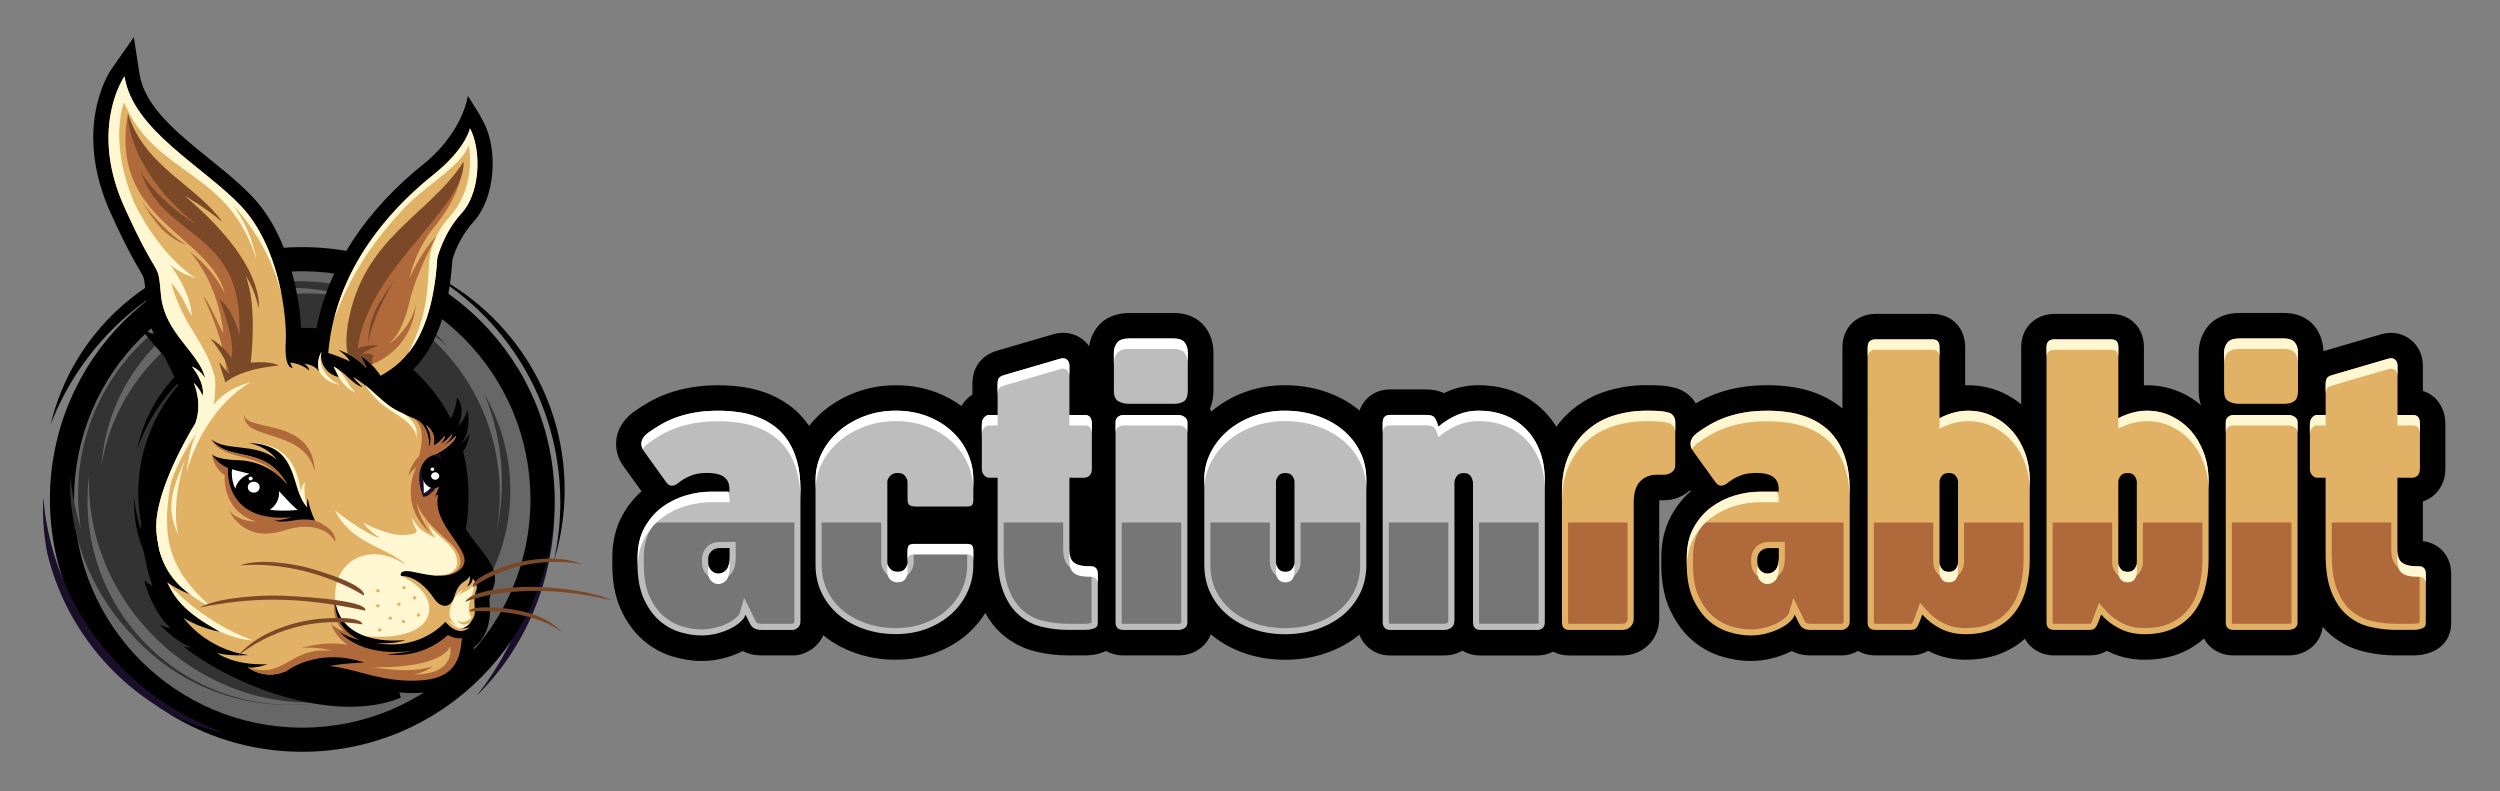 <?xml version="1.0" encoding="utf-8"?>
<!-- Generator: Adobe Illustrator 24.0.3, SVG Export Plug-In . SVG Version: 6.00 Build 0)  -->
<svg version="1.1" id="Layer_1" xmlns="http://www.w3.org/2000/svg" xmlns:xlink="http://www.w3.org/1999/xlink" x="0px" y="0px"
	 viewBox="0 0 534.5 169.11" style="enable-background:new 0 0 534.5 169.11;" xml:space="preserve">
<rect x="0" y="0" width="534.5" height="169.11" fill="#808080" stroke="none"/>
<style type="text/css">
	.st0{fill-rule:evenodd;clip-rule:evenodd;fill:#1C0F2B;}
	.st1{fill-rule:evenodd;clip-rule:evenodd;fill:#010101;}
	.st2{fill-rule:evenodd;clip-rule:evenodd;fill:#676767;}
	.st3{fill-rule:evenodd;clip-rule:evenodd;fill:#333333;}
	.st4{fill:#BDBDBD;}
	.st5{fill:#E1B165;}
	.st6{fill-rule:evenodd;clip-rule:evenodd;fill:#767676;}
	.st7{fill-rule:evenodd;clip-rule:evenodd;fill:#B0693B;}
	.st8{fill:#FFFFFF;}
	.st9{fill:#FFF7D1;}
	.st10{fill-rule:evenodd;clip-rule:evenodd;fill:#E1B165;}
	.st11{fill-rule:evenodd;clip-rule:evenodd;fill:#FFF7D1;}
	.st12{fill-rule:evenodd;clip-rule:evenodd;fill:#FFFFFF;}
	.st13{fill-rule:evenodd;clip-rule:evenodd;fill:#7B4928;}
	.st14{fill:#7B4928;}
</style>
<g>
	<path class="st0" d="M110.82,78.91c10.54,18.14,10.6,42.3-1.52,60.83c-2.19,3.35-4.67,6.34-7.36,8.96
		c1.16-1.47,2.28-3.02,3.33-4.63C118.13,124.4,119.51,99.43,110.82,78.91"/>
	<path class="st1" d="M10.84,90.7c4.55-18.98,20.29-34.17,40.79-37.04c3.71-0.52,7.37-0.61,10.95-0.31
		c-1.77,0.09-3.55,0.25-5.33,0.5C35.49,56.91,18.23,71.57,10.84,90.7"/>
	<path class="st1" d="M64.62,52.83c29.79,0,53.95,24.15,53.95,53.95c0,29.79-24.15,53.95-53.95,53.95
		c-29.79,0-53.95-24.15-53.95-53.95C10.68,76.98,34.83,52.83,64.62,52.83"/>
	<path class="st0" d="M48.24,156.79c-3.47-0.72-6.83-1.81-10.03-3.23c-13.92-6.96-24.38-19.82-28.11-35.31
		c-0.07-0.35-0.13-0.69-0.19-1.04c-0.64-3.69-0.84-7.35-0.66-10.93c0.14,1.76,0.36,3.54,0.67,5.32
		C13.67,133.23,28.88,150.02,48.24,156.79"/>
	<path class="st2" d="M64.62,57.99c26.94,0,48.79,21.84,48.79,48.79s-21.84,48.79-48.79,48.79s-48.79-21.84-48.79-48.79
		S37.68,57.99,64.62,57.99"/>
	<path class="st3" d="M92.88,138.25c-11.85,11.31-28.26,14.88-42.99,10.87l0.01,0c-0.02-0.01-0.05-0.01-0.07-0.02
		c-7.64-2.09-14.83-6.22-20.69-12.37c-0.1-0.11-0.2-0.22-0.3-0.33c-6.58-6.7-11.33-15.32-13.11-24.96
		c-0.61-3.29-0.83-6.53-0.71-9.67c0.15,1.56,0.36,3.14,0.66,4.72c0.41,2.22,0.95,4.4,1.62,6.52c-2.36-14.23,2.13-29.34,13.36-40.04
		c6.84-6.52,15.19-10.47,23.85-11.87c11.4-2.44,23.55-0.38,33.62,6.11c0.24,0.17,0.48,0.34,0.72,0.52c2.51,1.86,4.75,3.96,6.7,6.24
		c-1.1-0.98-2.26-1.93-3.47-2.83c-2.87-2.13-5.9-3.89-9.03-5.3c4.11,2.2,7.96,5.08,11.35,8.64c10.42,10.93,14.28,25.73,11.67,39.52
		c2.28-9.92,1.38-20.33-2.5-29.7c8.2,14.1,7.44,32.37-3.3,45.93c-1.2,1.52-2.49,2.92-3.85,4.22
		C95.32,135.78,94.14,137.04,92.88,138.25"/>
	<path class="st2" d="M70.17,149.99c-13.24,2.42-27.4-1.3-37.9-11.28c-10.49-9.97-14.93-23.92-13.2-37.25
		c-0.55,12.56,4.47,25.73,14.81,35.55C44.23,146.85,57.65,151.2,70.17,149.99"/>
	<path class="st1" d="M118.41,120c1.5-4.84,2.31-9.98,2.31-15.31c0-21.02-12.55-39.11-30.56-47.19
		c17.63,9.46,29.64,28.27,29.64,49.93C119.79,111.75,119.31,115.96,118.41,120"/>
	<path class="st1" d="M63.68,70.12c12.82-0.42,24.26,6.04,30.77,16.06l0-0.01c0.01,0.02,0.02,0.03,0.03,0.05
		c3.37,5.2,5.42,11.36,5.64,18.01c0,0.12,0,0.23,0.01,0.35c0.35,7.34-1.37,14.85-5.36,21.4c-1.36,2.24-2.91,4.25-4.62,6.02
		c0.73-0.99,1.42-2.02,2.08-3.1c0.92-1.51,1.73-3.06,2.45-4.65c-6.04,9.54-16.54,16.02-28.67,16.42c-7.39,0.24-14.32-1.8-20.12-5.5
		c-7.93-4.52-13.95-12.05-16.44-21.09c-0.05-0.22-0.1-0.45-0.15-0.68c-0.5-2.4-0.71-4.79-0.66-7.13c0.13,1.15,0.31,2.3,0.55,3.46
		c0.57,2.74,1.42,5.35,2.51,7.8c-1.25-3.43-2-7.11-2.12-10.96c-0.39-11.82,5.07-22.46,13.78-29.16C36.85,82,31.95,88.55,29.33,96.04
		c2.57-12.51,12.53-22.78,25.87-25.1c1.49-0.26,2.98-0.41,4.45-0.46C60.97,70.29,62.31,70.16,63.68,70.12"/>
	<path class="st2" d="M21.7,99.54c0.89-12.57,7.58-24.56,19.08-31.76c11.5-7.19,25.19-7.96,36.88-3.28
		c-11.27-3.43-24.38-1.94-35.71,5.15C30.6,76.74,23.53,87.89,21.7,99.54"/>
</g>
<g>
	<path class="st1" d="M496.75,75.08c0.09-0.03,0.17-0.06,0.26-0.08l0.07-0.02l11.9-3.48c2.2-0.66,4.52-0.36,6.35,1.07
		c1.78,1.37,2.68,3.43,2.68,5.67v5.35c3,0.9,4.81,3.74,4.81,7.08v9.6c0,1.88-0.62,3.66-1.89,5.06l-0.09,0.1l-0.09,0.09
		c-0.79,0.79-1.72,1.36-2.74,1.71v8.46c1.07,0.12,2.09,0.45,3,1.06c1.06,0.7,1.9,1.66,2.41,2.82c0.36,0.8,0.57,1.64,0.62,2.51
		c0.02,0.33,0.03,0.65,0.03,0.98v10.02c0,0.47-0.04,0.95-0.11,1.41c-0.26,1.6-1.13,2.99-2.41,3.98l-0.08,0.06l-0.08,0.05
		c-0.84,0.6-1.78,0.98-2.77,1.23c-1,0.26-2.06,0.32-3.09,0.32h-3.17c-2.37,0-4.73-0.27-7.03-0.83c-2.63-0.64-5.02-1.86-7.08-3.63
		c-0.6-0.51-1.15-1.07-1.65-1.65c-0.23,1.89-1.2,3.57-2.79,4.7c-1.34,0.96-2.93,1.41-4.58,1.41h-11.67c-2.83,0-5.17-1.39-6.34-3.62
		c-1.27,1.14-2.71,2.08-4.28,2.82c-2.65,1.24-5.55,1.72-8.46,1.72c-2.66,0-5.25-0.53-7.64-1.71c-0.13-0.06-0.25-0.13-0.38-0.19
		c-0.58,0.35-1.22,0.61-1.89,0.77c-0.66,0.16-1.33,0.21-2.01,0.21h-7.32c-2.8,0-5.13-1.37-6.31-3.56c-1.25,1.12-2.67,2.04-4.22,2.76
		c-2.65,1.24-5.55,1.72-8.46,1.72c-2.66,0-5.25-0.53-7.65-1.71c-0.13-0.06-0.25-0.13-0.38-0.19c-0.58,0.35-1.22,0.61-1.89,0.77
		c-0.66,0.16-1.33,0.21-2.01,0.21h-7.32c-1.41,0-2.69-0.34-3.77-0.96c-1.04,0.6-2.18,0.96-3.41,0.96h-6.57
		c-0.83,0-1.66-0.07-2.47-0.28c-0.6-0.15-1.17-0.37-1.71-0.66c-0.12,0.06-0.25,0.13-0.37,0.19c-1.26,0.61-2.59,1.07-3.94,1.4
		c-1.47,0.36-2.99,0.54-4.5,0.54c-2.07,0-4.12-0.36-6.1-0.94c-2.41-0.71-4.58-1.94-6.46-3.59c-2.06-1.81-3.6-4.08-4.72-6.57
		c-1.35-3-1.79-6.36-1.79-9.63v-1.3c0-3.2,0.62-6.36,2.2-9.17c1.07-1.92,2.42-3.64,4.06-5.08l-0.14-0.2
		c-0.21,0.2-0.44,0.38-0.69,0.56c-1.43,1.02-3.11,1.56-4.86,1.56h-1c-0.01,0.17-0.01,0.32-0.01,0.43v24.83
		c0,1.31-0.27,2.59-0.89,3.75c-0.48,0.91-1.12,1.71-1.92,2.37c-0.83,0.7-1.81,1.21-2.86,1.5c-0.72,0.2-1.47,0.3-2.22,0.3h-11.38
		c-1.27,0-2.42-0.29-3.41-0.82c-1.02,0.55-2.18,0.82-3.38,0.82h-12.24c-1.42,0-2.7-0.37-3.76-1.02c-1.19,0.66-2.5,1.02-3.89,1.02
		H297.2c-1.89,0-3.67-0.68-5-2.03c-0.71-0.71-1.23-1.53-1.56-2.43c-0.04,0.03-0.08,0.07-0.12,0.1c-2.16,1.77-4.63,3.06-7.27,3.94
		c-2.75,0.92-5.6,1.34-8.49,1.34c-2.89,0-5.74-0.42-8.48-1.34c-2.63-0.88-5.07-2.18-7.22-3.95c-0.06-0.05-0.13-0.11-0.19-0.16
		c-0.46,1.23-1.28,2.31-2.4,3.11c-1.34,0.96-2.93,1.41-4.58,1.41h-11.67c-1.4,0-2.68-0.34-3.75-0.95c-0.56,0.27-1.15,0.47-1.76,0.63
		c-1,0.26-2.06,0.32-3.09,0.32h-3.17c-2.37,0-4.73-0.27-7.03-0.83c-2.63-0.64-5.02-1.86-7.08-3.63c-1.52-1.31-2.73-2.88-3.69-4.61
		c-0.97,1.57-2.16,2.99-3.54,4.25c-2.03,1.85-4.39,3.23-6.96,4.21c-2.76,1.06-5.67,1.53-8.63,1.53c-2.86,0-5.7-0.42-8.41-1.35
		c-2.58-0.88-4.99-2.15-7.1-3.88c-0.47,1.09-1.21,2.06-2.23,2.81c-1.25,0.92-2.67,1.5-4.24,1.5h-6.57c-0.83,0-1.66-0.07-2.47-0.28
		c-0.6-0.15-1.17-0.37-1.71-0.66c-0.12,0.06-0.25,0.13-0.37,0.19c-1.26,0.61-2.59,1.07-3.94,1.4c-1.47,0.36-2.99,0.54-4.5,0.54
		c-2.07,0-4.12-0.36-6.1-0.94c-2.4-0.71-4.58-1.94-6.46-3.59c-2.06-1.81-3.6-4.08-4.72-6.57c-1.35-3-1.79-6.36-1.79-9.63v-1.3
		c0-3.2,0.62-6.36,2.19-9.17c1.07-1.92,2.43-3.64,4.06-5.08l-3.79-5.26c-0.51-0.67-0.91-1.42-1.19-2.22
		c-0.33-0.91-0.46-1.84-0.46-2.81v-0.12l0.01-0.12c0.05-1.25,0.43-2.45,1.06-3.53c0.58-1.01,1.36-1.83,2.25-2.57l0.13-0.11l0.14-0.1
		c1.06-0.78,2.17-1.49,3.31-2.15c1.34-0.78,2.76-1.43,4.22-1.95c1.6-0.58,3.26-0.98,4.94-1.27c1.94-0.33,3.93-0.46,5.9-0.46
		c1.59,0,3.19,0.12,4.77,0.32c1.76,0.23,3.49,0.64,5.16,1.24c1.78,0.64,3.46,1.52,5,2.62c1.71,1.22,3.15,2.74,4.34,4.47
		c0.01,0.02,0.02,0.03,0.04,0.05c0.86-1.11,1.83-2.13,2.92-3.06c2.1-1.8,4.5-3.16,7.08-4.13c2.75-1.04,5.64-1.51,8.58-1.51
		c2.95,0,5.86,0.47,8.63,1.53c1.92,0.74,3.72,1.7,5.35,2.91c0.27-0.46,0.6-0.9,0.99-1.31c0.41-0.44,0.87-0.83,1.36-1.15v-2.13
		c0-1.45,0.26-2.85,1.01-4.1c0.95-1.61,2.48-2.59,4.23-3.13l0.07-0.02l11.9-3.48c2.2-0.66,4.52-0.36,6.35,1.07
		c0.55,0.43,1.02,0.92,1.4,1.46c0.23-1.51,0.82-2.92,1.79-4.15c1.69-2.13,4.22-2.95,6.85-2.95h9.51c2.49,0,4.85,0.83,6.48,2.79
		c1.36,1.63,1.95,3.65,1.95,5.75v8.1c0,1.33-0.23,2.62-0.75,3.78c0.1,0.21,0.19,0.43,0.27,0.66c0.02-0.02,0.04-0.03,0.06-0.05
		c2.11-1.8,4.52-3.15,7.12-4.11c2.75-1.01,5.63-1.48,8.56-1.48c2.91,0,5.78,0.42,8.54,1.34c2.64,0.88,5.12,2.17,7.27,3.94
		c0.05,0.04,0.11,0.09,0.16,0.13c0.96-2.69,3.39-4.51,6.57-4.51h7.63c1.34,0,2.64,0.2,3.83,0.79c0.24-0.11,0.48-0.22,0.72-0.33
		c2.13-0.92,4.39-1.36,6.72-1.36c2.58,0,5.13,0.42,7.55,1.34c2.42,0.93,4.58,2.33,6.41,4.17c1.02,1.03,1.9,2.16,2.64,3.38
		c1.01-1.39,2.19-2.66,3.55-3.77c2.27-1.85,4.85-3.19,7.66-4c2.57-0.74,5.22-1.13,7.89-1.13c1.05,0,2.11,0.01,3.16,0.07
		c1.16,0.07,2.3,0.27,3.42,0.59l0.19,0.06l0.19,0.07c1.52,0.56,2.79,1.57,3.66,2.94c0.04,0.05,0.07,0.11,0.1,0.17
		c0.12-0.07,0.23-0.14,0.35-0.21c1.34-0.78,2.76-1.43,4.22-1.95c1.6-0.58,3.26-0.98,4.94-1.27c1.94-0.33,3.93-0.46,5.9-0.46
		c1.59,0,3.19,0.12,4.77,0.32c1.76,0.23,3.49,0.64,5.16,1.24c1.78,0.64,3.46,1.52,5,2.62c0.35,0.25,0.68,0.51,1.01,0.78V74.21
		c0-4.14,3.03-7.1,7.15-7.1h12.04c2.09,0,4.06,0.74,5.43,2.38c1.12,1.33,1.62,3,1.62,4.72v8.17c0.22-0.01,0.44-0.01,0.66-0.01
		c2.63,0,5.18,0.55,7.56,1.68c1.36,0.65,2.62,1.45,3.76,2.38V74.21c0-4.14,3.03-7.1,7.15-7.1h12.04c2.09,0,4.06,0.74,5.43,2.38
		c1.12,1.33,1.62,3,1.62,4.72v8.17c0.22-0.01,0.44-0.01,0.66-0.01c2.63,0,5.18,0.55,7.56,1.68c1.44,0.69,2.77,1.54,3.97,2.55
		c-0.32-0.93-0.48-1.95-0.48-2.99v-8.15c0-2.05,0.63-3.99,1.9-5.6c1.69-2.13,4.22-2.95,6.85-2.95h9.51c2.49,0,4.85,0.83,6.48,2.79
		C496.08,71.25,496.68,73.12,496.75,75.08"/>
	<path class="st4" d="M154.03,117.17c-0.24,0-0.51,0.01-0.81,0.08c-0.29,0.06-0.57,0.18-0.84,0.37c-0.26,0.18-0.49,0.43-0.69,0.77
		c-0.2,0.32-0.29,0.75-0.29,1.3v0.4c0,0.84,0.23,1.47,0.69,1.92c0.46,0.43,0.95,0.64,1.45,0.64c0.67,0,1.26-0.26,1.73-0.78
		c0.47-0.52,0.72-1.42,0.72-2.68v-2.01H154.03z M137.7,96.51c-0.18-0.23-0.32-0.5-0.43-0.8c-0.11-0.31-0.14-0.63-0.14-0.96
		c0.02-0.35,0.14-0.71,0.34-1.06c0.21-0.37,0.55-0.72,1-1.09c0.9-0.66,1.85-1.27,2.85-1.85c1-0.58,2.11-1.09,3.32-1.53
		c1.21-0.43,2.54-0.78,4.01-1.03c1.47-0.26,3.12-0.38,4.98-0.38c1.35,0,2.71,0.09,4.07,0.28c1.38,0.17,2.71,0.49,4.01,0.97
		c1.3,0.46,2.53,1.1,3.68,1.93c1.15,0.81,2.14,1.85,3,3.11c0.86,1.26,1.53,2.77,2.02,4.52c0.49,1.75,0.73,3.81,0.73,6.17v28.01
		c0,0.66-0.2,1.13-0.61,1.44c-0.4,0.29-0.73,0.44-1.01,0.44h-6.57c-0.44,0-0.83-0.03-1.12-0.11c-0.31-0.08-0.57-0.2-0.8-0.37
		c-0.21-0.15-0.41-0.38-0.58-0.66c-0.17-0.29-0.35-0.66-0.55-1.1l-0.51-1.03c-0.17,0.57-0.57,1.12-1.18,1.64
		c-0.61,0.54-1.35,1.01-2.21,1.42c-0.84,0.41-1.81,0.75-2.86,1.01c-1.06,0.26-2.13,0.38-3.2,0.38c-1.44,0-2.96-0.24-4.55-0.72
		c-1.61-0.47-3.08-1.3-4.43-2.47c-1.33-1.18-2.45-2.74-3.34-4.7c-0.87-1.96-1.32-4.43-1.32-7.4v-1.3c0-2.54,0.51-4.72,1.5-6.51
		c1.01-1.79,2.28-3.26,3.81-4.38c1.55-1.12,3.23-1.95,5.05-2.48c1.82-0.52,3.58-0.78,5.25-0.78h4.04v-0.54
		c0-0.69-0.12-1.26-0.38-1.72c-0.24-0.44-0.6-0.8-1.03-1.06c-0.44-0.25-0.96-0.43-1.53-0.54c-0.58-0.11-1.19-0.15-1.84-0.15
		c-1.47,0-2.71,0.23-3.72,0.69c-1.03,0.47-1.81,0.93-2.37,1.42c-0.49,0.41-0.95,0.63-1.42,0.63c-0.46,0-0.87-0.26-1.23-0.77
		L137.7,96.51z"/>
	<path class="st4" d="M174.37,102.59c0-2.04,0.44-3.95,1.35-5.76c0.89-1.79,2.11-3.35,3.68-4.69c1.55-1.33,3.37-2.39,5.45-3.17
		c2.07-0.78,4.29-1.16,6.66-1.16c2.42,0,4.64,0.38,6.68,1.16c2.04,0.78,3.78,1.84,5.24,3.17c1.47,1.33,2.62,2.89,3.43,4.7
		c0.83,1.79,1.24,3.71,1.24,5.74v4.23c0,0.54-0.08,0.92-0.25,1.15c-0.17,0.23-0.55,0.34-1.15,0.34h-10.69
		c-0.87,0-1.41-0.12-1.64-0.37c-0.23-0.23-0.34-0.66-0.34-1.26v-3.57c0-0.38-0.15-0.81-0.48-1.27c-0.31-0.47-0.84-0.71-1.62-0.71
		c-0.7,0-1.26,0.21-1.64,0.66c-0.38,0.43-0.58,0.84-0.58,1.22v17.32c0,0.41,0.2,0.84,0.58,1.27c0.38,0.44,0.93,0.66,1.64,0.66
		c0.78,0,1.32-0.25,1.62-0.72c0.32-0.47,0.48-0.89,0.48-1.24v-2.36c0-0.6,0.08-1.03,0.24-1.27c0.17-0.26,0.6-0.38,1.27-0.38h11.15
		c0.6,0,0.98,0.12,1.15,0.35c0.17,0.25,0.25,0.58,0.25,1.04v3.12c0,2.07-0.41,3.98-1.24,5.77c-0.81,1.79-1.96,3.35-3.43,4.69
		c-1.46,1.33-3.2,2.37-5.24,3.16c-2.04,0.78-4.26,1.16-6.68,1.16c-2.37,0-4.59-0.35-6.66-1.06c-2.08-0.7-3.91-1.7-5.45-2.99
		c-1.56-1.29-2.79-2.85-3.68-4.67c-0.9-1.82-1.35-3.86-1.35-6.11V102.59z"/>
	<path class="st4" d="M228.63,88.73H232c0.95,0,1.44,0.64,1.44,1.93v9.6c0,0.6-0.17,1.06-0.47,1.39c-0.32,0.32-0.72,0.49-1.19,0.49
		h-3.14v15.35c0,0.6,0.06,1.12,0.18,1.56c0.11,0.44,0.34,0.83,0.66,1.12c0.34,0.31,0.77,0.54,1.32,0.67
		c0.55,0.15,1.27,0.23,2.16,0.23h0.23c0.38,0,0.69,0.06,0.89,0.2c0.21,0.14,0.37,0.31,0.44,0.49c0.09,0.2,0.15,0.41,0.17,0.66
		c0.02,0.23,0.02,0.44,0.02,0.63v10.02c0,0.17-0.02,0.37-0.05,0.55c-0.03,0.2-0.15,0.37-0.35,0.52c-0.21,0.15-0.52,0.28-0.95,0.38
		c-0.41,0.11-1,0.15-1.75,0.15h-3.17c-2.01,0-3.92-0.23-5.74-0.67c-1.82-0.44-3.43-1.27-4.81-2.47c-1.39-1.19-2.51-2.83-3.34-4.93
		c-0.84-2.08-1.26-4.79-1.26-8.1v-16.36h-1.88c-0.31,0-0.63-0.17-0.97-0.49c-0.35-0.34-0.52-0.8-0.52-1.39V90.8
		c0-0.69,0.17-1.21,0.51-1.55c0.32-0.35,0.64-0.52,0.98-0.52h1.88v-6.51c0-0.6,0.08-1.04,0.24-1.32c0.17-0.29,0.55-0.52,1.15-0.7
		l11.93-3.49c0.6-0.18,1.09-0.14,1.46,0.15c0.38,0.29,0.57,0.74,0.57,1.36V88.73z"/>
	<path class="st4" d="M238.14,75.47c0-0.87,0.25-1.61,0.72-2.21c0.48-0.6,1.33-0.89,2.59-0.89h9.51c1.07,0,1.84,0.28,2.3,0.83
		c0.46,0.55,0.69,1.3,0.69,2.27v8.1c0,1.07-0.26,1.81-0.78,2.19c-0.52,0.38-1.26,0.58-2.21,0.58h-9.51c-0.95,0-1.75-0.18-2.37-0.57
		c-0.63-0.37-0.93-1.09-0.93-2.16V75.47z M238.51,90.31c0-0.55,0.18-0.95,0.54-1.2c0.35-0.26,0.75-0.38,1.16-0.38h11.67
		c0.52,0,0.96,0.14,1.38,0.43c0.4,0.28,0.6,0.66,0.6,1.15v42.79c0,0.52-0.18,0.9-0.57,1.18c-0.37,0.26-0.84,0.4-1.41,0.4h-11.67
		c-1.13,0-1.7-0.52-1.7-1.58V90.31z"/>
	<path class="st4" d="M272.81,120.34c0,0.41,0.17,0.84,0.49,1.27c0.34,0.44,0.84,0.66,1.53,0.66c0.69,0,1.18-0.23,1.49-0.67
		c0.29-0.44,0.44-0.87,0.44-1.26v-17.28c0-0.41-0.15-0.84-0.44-1.27c-0.31-0.44-0.8-0.66-1.49-0.66c-0.72,0-1.24,0.21-1.55,0.66
		c-0.32,0.43-0.48,0.84-0.48,1.22V120.34z M257.47,102.59c0-2.07,0.44-4,1.35-5.8c0.9-1.79,2.13-3.35,3.69-4.69
		c1.56-1.33,3.38-2.37,5.47-3.14c2.08-0.76,4.32-1.15,6.68-1.15c2.43,0,4.7,0.35,6.82,1.06c2.11,0.71,3.97,1.7,5.54,2.99
		c1.56,1.29,2.82,2.83,3.72,4.64c0.92,1.82,1.38,3.84,1.38,6.09v18.18c0,2.25-0.44,4.29-1.35,6.11c-0.9,1.82-2.14,3.38-3.71,4.67
		c-1.58,1.29-3.43,2.28-5.54,2.99c-2.11,0.7-4.37,1.06-6.77,1.06c-2.4,0-4.64-0.35-6.75-1.06c-2.1-0.7-3.92-1.7-5.48-2.99
		c-1.56-1.29-2.79-2.85-3.69-4.67c-0.9-1.82-1.35-3.86-1.35-6.11V102.59z"/>
	<path class="st4" d="M314.92,103.07c-0.06-0.44-0.23-0.89-0.51-1.3c-0.26-0.41-0.75-0.63-1.44-0.63c-0.7,0-1.21,0.21-1.5,0.63
		c-0.31,0.41-0.47,0.86-0.51,1.3v29.5c0,0.78-0.23,1.33-0.69,1.64c-0.48,0.32-0.95,0.47-1.47,0.47H297.2
		c-0.49,0-0.87-0.14-1.15-0.43c-0.29-0.28-0.43-0.7-0.43-1.27V90.46c0-1.16,0.52-1.75,1.58-1.75h7.63c0.72,0,1.23,0.09,1.55,0.29
		c0.31,0.18,0.58,0.61,0.83,1.27l0.31,0.95c1.27-1.06,2.6-1.88,4.03-2.5c1.42-0.61,2.94-0.92,4.56-0.92c2.01,0,3.88,0.32,5.61,0.98
		c1.71,0.66,3.22,1.64,4.49,2.93c1.29,1.29,2.28,2.86,3,4.72c0.72,1.85,1.07,3.97,1.07,6.33v30.22c0,0.57-0.14,1-0.43,1.27
		c-0.28,0.29-0.66,0.43-1.15,0.43h-12.24c-1.03,0-1.53-0.57-1.53-1.7V103.07z"/>
	<path class="st5" d="M333.94,105.23c0-3.2,0.54-5.91,1.59-8.12c1.07-2.22,2.45-4.01,4.15-5.39c1.68-1.38,3.6-2.37,5.73-2.99
		c2.13-0.61,4.26-0.92,6.39-0.92c1.1,0,2.05,0.02,2.85,0.06c0.8,0.05,1.53,0.18,2.22,0.38c0.41,0.15,0.74,0.4,0.96,0.77
		c0.23,0.35,0.34,0.78,0.34,1.3v9.17c0,0.61-0.25,1.12-0.74,1.47c-0.49,0.35-1.06,0.54-1.68,0.54h-1.58c-1.39,0-2.57,0.47-3.49,1.41
		c-0.93,0.95-1.39,2.43-1.39,4.47v24.83c0,0.47-0.08,0.87-0.25,1.18c-0.17,0.32-0.37,0.57-0.61,0.77c-0.23,0.2-0.51,0.34-0.78,0.41
		c-0.29,0.08-0.55,0.11-0.8,0.11h-11.38c-1.03,0-1.53-0.57-1.53-1.7V105.23z"/>
	<path class="st5" d="M378.34,117.17c-0.25,0-0.5,0.01-0.81,0.08c-0.29,0.06-0.57,0.18-0.84,0.37c-0.26,0.18-0.49,0.43-0.69,0.77
		c-0.2,0.32-0.29,0.75-0.29,1.3v0.4c0,0.84,0.23,1.47,0.69,1.92c0.46,0.43,0.95,0.64,1.46,0.64c0.67,0,1.25-0.26,1.73-0.78
		c0.47-0.52,0.72-1.42,0.72-2.68v-2.01H378.34z M362.02,96.51c-0.18-0.23-0.32-0.5-0.43-0.8c-0.11-0.31-0.14-0.63-0.14-0.96
		c0.02-0.35,0.14-0.71,0.34-1.06c0.21-0.37,0.55-0.72,1-1.09c0.9-0.66,1.85-1.27,2.85-1.85c1-0.58,2.11-1.09,3.32-1.53
		c1.21-0.43,2.54-0.78,4.01-1.03c1.47-0.26,3.12-0.38,4.98-0.38c1.35,0,2.71,0.09,4.07,0.28c1.38,0.17,2.71,0.49,4.01,0.97
		c1.3,0.46,2.53,1.1,3.68,1.93c1.15,0.81,2.14,1.85,3,3.11c0.86,1.26,1.53,2.77,2.02,4.52c0.49,1.75,0.74,3.81,0.74,6.17v28.01
		c0,0.66-0.2,1.13-0.61,1.44c-0.4,0.29-0.74,0.44-1.01,0.44h-6.57c-0.44,0-0.83-0.03-1.12-0.11c-0.31-0.08-0.57-0.2-0.8-0.37
		c-0.21-0.15-0.41-0.38-0.58-0.66c-0.17-0.29-0.35-0.66-0.55-1.1l-0.51-1.03c-0.17,0.57-0.57,1.12-1.18,1.64
		c-0.61,0.54-1.35,1.01-2.21,1.42c-0.84,0.41-1.81,0.75-2.86,1.01c-1.06,0.26-2.13,0.38-3.2,0.38c-1.44,0-2.96-0.24-4.55-0.72
		c-1.61-0.47-3.08-1.3-4.43-2.47c-1.33-1.18-2.45-2.74-3.34-4.7c-0.87-1.96-1.32-4.43-1.32-7.4v-1.3c0-2.54,0.5-4.72,1.5-6.51
		c1.01-1.79,2.28-3.26,3.81-4.38c1.55-1.12,3.23-1.95,5.05-2.48c1.82-0.52,3.58-0.78,5.25-0.78h4.04v-0.54
		c0-0.69-0.12-1.26-0.38-1.72c-0.25-0.44-0.6-0.8-1.03-1.06c-0.44-0.25-0.96-0.43-1.53-0.54c-0.58-0.11-1.19-0.15-1.84-0.15
		c-1.47,0-2.71,0.23-3.72,0.69c-1.03,0.47-1.81,0.93-2.37,1.42c-0.49,0.41-0.95,0.63-1.42,0.63c-0.46,0-0.87-0.26-1.23-0.77
		L362.02,96.51z"/>
	<path class="st5" d="M414.67,120.34c0,0.41,0.15,0.84,0.48,1.27c0.32,0.44,0.83,0.66,1.53,0.66c0.69,0,1.19-0.23,1.49-0.67
		c0.31-0.44,0.46-0.87,0.46-1.26v-17.28c0-0.41-0.15-0.84-0.46-1.27c-0.29-0.44-0.8-0.66-1.49-0.66c-0.74,0-1.26,0.21-1.55,0.66
		c-0.31,0.43-0.46,0.84-0.46,1.22V120.34z M399.32,74.21c0-1.1,0.57-1.65,1.7-1.65h12.04c0.6,0,1.01,0.14,1.25,0.43
		c0.23,0.28,0.35,0.69,0.35,1.23v15.21c0.96-0.51,1.96-0.9,2.99-1.18c1.04-0.29,2.08-0.43,3.12-0.43c1.87,0,3.6,0.38,5.21,1.15
		c1.59,0.77,2.99,1.81,4.18,3.14c1.18,1.33,2.11,2.93,2.79,4.76c0.67,1.84,1.01,3.84,1.01,5.99v16.75c0,2.31-0.28,4.43-0.81,6.37
		c-0.54,1.96-1.36,3.65-2.47,5.05c-1.12,1.42-2.54,2.54-4.27,3.35c-1.75,0.81-3.8,1.21-6.16,1.21c-1.96,0-3.71-0.38-5.24-1.15
		c-1.55-0.75-2.89-1.78-4.03-3.06l-0.46,1.29c-0.17,0.44-0.34,0.8-0.46,1.07c-0.14,0.26-0.29,0.46-0.46,0.6
		c-0.15,0.14-0.34,0.23-0.54,0.28c-0.18,0.04-0.44,0.06-0.74,0.06h-7.32c-1.13,0-1.7-0.52-1.7-1.56V74.21z"/>
	<path class="st5" d="M452.9,120.34c0,0.41,0.15,0.84,0.47,1.27c0.32,0.44,0.83,0.66,1.53,0.66c0.69,0,1.2-0.23,1.49-0.67
		c0.31-0.44,0.46-0.87,0.46-1.26v-17.28c0-0.41-0.15-0.84-0.46-1.27c-0.29-0.44-0.8-0.66-1.49-0.66c-0.74,0-1.26,0.21-1.55,0.66
		c-0.31,0.43-0.46,0.84-0.46,1.22V120.34z M437.55,74.21c0-1.1,0.57-1.65,1.7-1.65h12.04c0.6,0,1.01,0.14,1.26,0.43
		c0.23,0.28,0.35,0.69,0.35,1.23v15.21c0.96-0.51,1.96-0.9,2.99-1.18c1.04-0.29,2.08-0.43,3.12-0.43c1.87,0,3.6,0.38,5.21,1.15
		c1.59,0.77,2.99,1.81,4.18,3.14c1.18,1.33,2.11,2.93,2.79,4.76c0.67,1.84,1.01,3.84,1.01,5.99v16.75c0,2.31-0.28,4.43-0.81,6.37
		c-0.54,1.96-1.36,3.65-2.47,5.05c-1.12,1.42-2.54,2.54-4.27,3.35c-1.75,0.81-3.8,1.21-6.16,1.21c-1.96,0-3.71-0.38-5.24-1.15
		c-1.55-0.75-2.9-1.78-4.03-3.06l-0.46,1.29c-0.17,0.44-0.34,0.8-0.46,1.07c-0.14,0.26-0.29,0.46-0.46,0.6
		c-0.15,0.14-0.34,0.23-0.54,0.28c-0.18,0.04-0.44,0.06-0.73,0.06h-7.32c-1.13,0-1.7-0.52-1.7-1.56V74.21z"/>
	<path class="st5" d="M475.5,75.47c0-0.87,0.25-1.61,0.72-2.21c0.47-0.6,1.33-0.89,2.59-0.89h9.51c1.07,0,1.84,0.28,2.3,0.83
		c0.46,0.55,0.69,1.3,0.69,2.27v8.1c0,1.07-0.26,1.81-0.78,2.19c-0.52,0.38-1.26,0.58-2.21,0.58h-9.51c-0.95,0-1.75-0.18-2.37-0.57
		c-0.63-0.37-0.93-1.09-0.93-2.16V75.47z M475.87,90.31c0-0.55,0.18-0.95,0.54-1.2c0.35-0.26,0.75-0.38,1.16-0.38h11.67
		c0.52,0,0.96,0.14,1.38,0.43c0.4,0.28,0.6,0.66,0.6,1.15v42.79c0,0.52-0.18,0.9-0.57,1.18c-0.37,0.26-0.84,0.4-1.41,0.4h-11.67
		c-1.13,0-1.7-0.52-1.7-1.58V90.31z"/>
	<path class="st5" d="M512.57,88.73h3.37c0.95,0,1.44,0.64,1.44,1.93v9.6c0,0.6-0.17,1.06-0.47,1.39c-0.32,0.32-0.72,0.49-1.2,0.49
		h-3.14v15.35c0,0.6,0.06,1.12,0.18,1.56c0.11,0.44,0.34,0.83,0.66,1.12c0.34,0.31,0.77,0.54,1.32,0.67
		c0.55,0.15,1.27,0.23,2.16,0.23h0.23c0.38,0,0.69,0.06,0.89,0.2c0.21,0.14,0.37,0.31,0.44,0.49c0.09,0.2,0.15,0.41,0.17,0.66
		c0.02,0.23,0.02,0.44,0.02,0.63v10.02c0,0.17-0.02,0.37-0.05,0.55c-0.03,0.2-0.15,0.37-0.35,0.52c-0.21,0.15-0.52,0.28-0.95,0.38
		c-0.41,0.11-1,0.15-1.75,0.15h-3.17c-2.01,0-3.92-0.23-5.74-0.67c-1.82-0.44-3.43-1.27-4.81-2.47c-1.39-1.19-2.51-2.83-3.34-4.93
		c-0.84-2.08-1.26-4.79-1.26-8.1v-16.36h-1.88c-0.31,0-0.63-0.17-0.96-0.49c-0.35-0.34-0.52-0.8-0.52-1.39V90.8
		c0-0.69,0.17-1.21,0.51-1.55c0.32-0.35,0.64-0.52,0.98-0.52h1.88v-6.51c0-0.6,0.08-1.04,0.25-1.32c0.17-0.29,0.55-0.52,1.15-0.7
		l11.93-3.49c0.6-0.18,1.09-0.14,1.46,0.15c0.38,0.29,0.57,0.74,0.57,1.36V88.73z"/>
	<path class="st6" d="M296.93,111.71v21.27c0,0.08,0.01,0.26,0.04,0.34l0,0l0.02,0.02c0.04,0.02,0.16,0.02,0.2,0.02h11.61
		c0.28,0,0.51-0.09,0.74-0.25c0.09-0.06,0.11-0.46,0.11-0.55v-20.86H296.93z M316.27,133.35c0.06,0.01,0.14,0.01,0.18,0.01h12.24
		c0.05,0,0.16,0,0.2-0.02l0.02-0.03l0,0.01c0.04-0.07,0.05-0.27,0.05-0.35v-21.27h-12.73v21.27
		C316.23,133.06,316.23,133.25,316.27,133.35z"/>
	<path class="st6" d="M258.78,111.71v9.07c0,1.92,0.35,3.8,1.21,5.53c0.82,1.65,1.93,3.07,3.35,4.24c1.51,1.24,3.22,2.14,5.07,2.76
		c2.05,0.69,4.18,0.99,6.34,0.99c2.16,0,4.3-0.3,6.35-0.99c1.86-0.62,3.61-1.51,5.13-2.76c1.42-1.17,2.55-2.59,3.36-4.24
		c0.86-1.73,1.21-3.6,1.21-5.53v-9.07h-12.73v8.64c0,0.71-0.27,1.39-0.66,1.97l-0.02,0.03c-0.6,0.87-1.53,1.24-2.56,1.24
		c-1.02,0-1.95-0.35-2.58-1.18c-0.45-0.6-0.75-1.3-0.75-2.06v-8.64H258.78z"/>
	<path class="st6" d="M239.84,133.33c0.1,0.03,0.29,0.04,0.37,0.04h11.67c0.21,0,0.47-0.03,0.65-0.15c0,0,0.01,0,0.01-0.01
		c0.01-0.03,0.01-0.08,0.01-0.11v-21.4h-12.73v21.4C239.82,133.15,239.82,133.26,239.84,133.33"/>
	<path class="st6" d="M214.59,111.71v6.8c0,2.48,0.23,5.29,1.16,7.62c0.66,1.67,1.61,3.24,2.98,4.42c1.24,1.07,2.67,1.8,4.26,2.18
		c1.78,0.43,3.6,0.64,5.43,0.64h3.17c0.43,0,1-0.01,1.42-0.11c0.08-0.02,0.23-0.06,0.36-0.11c0-0.03,0-0.05,0-0.08v-10.02
		c0-0.18,0-0.36-0.01-0.54c0-0.04-0.01-0.08-0.02-0.11c-0.06-0.01-0.13-0.01-0.17-0.01h-0.23c-0.83,0-1.71-0.06-2.48-0.27
		c-0.7-0.17-1.34-0.49-1.88-0.97c-0.52-0.48-0.89-1.09-1.04-1.74c-0.17-0.62-0.23-1.27-0.23-1.91v-5.79H214.59z"/>
	<path class="st6" d="M206.78,117.61c-0.03,0-0.06,0-0.08,0h-11.15c-0.05,0-0.12,0-0.19,0c-0.01,0.13-0.01,0.26-0.01,0.34v2.36
		c0,0.72-0.3,1.39-0.68,1.95c-0.61,0.95-1.63,1.32-2.72,1.32c-1.02,0-1.96-0.33-2.62-1.1c-0.53-0.6-0.92-1.33-0.92-2.14v-8.64
		h-12.73v9.07c0,1.93,0.36,3.8,1.21,5.53c0.81,1.65,1.92,3.07,3.34,4.24c1.49,1.24,3.21,2.13,5.04,2.76
		c2.02,0.68,4.12,0.99,6.24,0.99c2.12,0,4.22-0.31,6.21-1.08c1.77-0.68,3.42-1.62,4.82-2.9c1.33-1.21,2.37-2.63,3.12-4.26
		c0.76-1.66,1.12-3.4,1.12-5.23v-3.12C206.78,117.67,206.78,117.64,206.78,117.61"/>
	<path class="st6" d="M154.03,115.86h3.27v3.32c0,1.23-0.2,2.62-1.06,3.56c-0.71,0.78-1.64,1.21-2.7,1.21c-0.9,0-1.71-0.39-2.36-1
		c-0.8-0.76-1.1-1.78-1.1-2.86v-0.4c0-0.7,0.12-1.39,0.47-1.97c0.27-0.46,0.62-0.86,1.06-1.17l0.03-0.02
		c0.4-0.27,0.83-0.46,1.31-0.56C153.31,115.89,153.66,115.86,154.03,115.86 M169.46,133.37c0.09-0.04,0.23-0.14,0.3-0.19
		c0.07-0.05,0.08-0.31,0.08-0.38v-21.09H140.1c-0.42,0.54-0.8,1.11-1.13,1.71c-1,1.78-1.33,3.85-1.33,5.87v1.3
		c0,2.27,0.26,4.77,1.2,6.86c0.72,1.59,1.68,3.1,3.01,4.25c1.16,1.01,2.46,1.76,3.94,2.2c1.35,0.4,2.76,0.67,4.18,0.67
		c0.97,0,1.94-0.11,2.89-0.35c0.89-0.22,1.78-0.51,2.6-0.92c0.69-0.33,1.34-0.74,1.92-1.24c0.3-0.26,0.66-0.63,0.78-1.02l0.95-3.21
		l1.99,4.05l0.01,0.02c0.15,0.33,0.31,0.67,0.47,0.96c0.06,0.09,0.15,0.22,0.23,0.28c0.11,0.08,0.22,0.13,0.35,0.16
		c0.23,0.06,0.55,0.07,0.79,0.07H169.46z"/>
	<path class="st7" d="M498.53,111.71v6.8c0,2.48,0.23,5.29,1.16,7.62c0.67,1.67,1.61,3.24,2.98,4.42c1.24,1.07,2.67,1.8,4.26,2.18
		c1.78,0.43,3.6,0.64,5.43,0.64h3.17c0.43,0,1-0.01,1.42-0.11c0.08-0.02,0.23-0.06,0.36-0.11c0-0.03,0-0.05,0-0.08v-10.02
		c0-0.18,0-0.36-0.01-0.54c0-0.04-0.01-0.08-0.02-0.11c-0.06-0.01-0.13-0.01-0.17-0.01h-0.23c-0.83,0-1.71-0.06-2.48-0.27
		c-0.7-0.17-1.34-0.49-1.88-0.97c-0.52-0.48-0.88-1.09-1.04-1.74c-0.17-0.62-0.23-1.27-0.23-1.91v-5.79H498.53z"/>
	<path class="st7" d="M477.2,133.33c0.1,0.03,0.29,0.04,0.37,0.04h11.67c0.21,0,0.47-0.03,0.65-0.15c0,0,0.01,0,0.01-0.01
		c0.01-0.03,0.01-0.08,0.01-0.11v-21.4h-12.73v21.4C477.18,133.15,477.18,133.26,477.2,133.33"/>
	<path class="st7" d="M438.88,133.33c0.1,0.03,0.29,0.04,0.37,0.04h7.32c0.12,0,0.3,0,0.42-0.02l0.02-0.02
		c0.04-0.03,0.08-0.11,0.11-0.16c0.14-0.32,0.29-0.63,0.4-0.93l1.21-3.38l1.47,1.67c1.02,1.16,2.24,2.07,3.62,2.75
		c1.46,0.72,3.04,1.01,4.66,1.01c1.91,0,3.86-0.27,5.6-1.09c1.5-0.7,2.78-1.68,3.8-2.97c1.07-1.36,1.78-2.93,2.23-4.59
		c0.54-1.96,0.77-3.99,0.77-6.02v-7.9h-12.73v8.64c0,0.73-0.28,1.41-0.67,1.97c-0.58,0.89-1.55,1.27-2.58,1.27
		c-1.03,0-1.96-0.35-2.59-1.19c-0.44-0.6-0.73-1.29-0.73-2.05v-8.64h-12.72v21.41C438.86,133.16,438.86,133.26,438.88,133.33"/>
	<path class="st7" d="M400.65,133.33c0.1,0.03,0.29,0.04,0.37,0.04h7.32c0.12,0,0.3,0,0.42-0.02l0.02-0.02
		c0.04-0.03,0.08-0.11,0.11-0.16c0.14-0.32,0.29-0.63,0.4-0.93l1.21-3.38l1.47,1.67c1.02,1.16,2.24,2.07,3.62,2.75
		c1.46,0.72,3.04,1.01,4.66,1.01c1.91,0,3.86-0.27,5.6-1.09c1.49-0.7,2.78-1.68,3.8-2.97c1.07-1.36,1.78-2.93,2.23-4.59
		c0.54-1.96,0.76-3.99,0.76-6.02v-7.9h-12.73v8.64c0,0.73-0.28,1.41-0.67,1.97c-0.58,0.89-1.55,1.27-2.58,1.27
		c-1.03,0-1.96-0.35-2.59-1.19c-0.44-0.6-0.73-1.29-0.73-2.05v-8.64h-12.72v21.41C400.63,133.16,400.64,133.26,400.65,133.33"/>
	<path class="st7" d="M378.34,115.86h3.27v3.32c0,1.23-0.2,2.62-1.06,3.56c-0.71,0.78-1.64,1.21-2.7,1.21c-0.91,0-1.71-0.39-2.36-1
		c-0.8-0.76-1.1-1.78-1.1-2.86v-0.4c0-0.7,0.12-1.39,0.47-1.97c0.27-0.46,0.62-0.86,1.06-1.17l0.03-0.02
		c0.4-0.27,0.83-0.46,1.31-0.56C377.62,115.89,377.98,115.86,378.34,115.86 M393.77,133.37c0.09-0.04,0.23-0.14,0.3-0.19
		c0.07-0.05,0.08-0.31,0.08-0.38v-21.09h-29.74c-0.42,0.54-0.8,1.11-1.13,1.71c-1,1.78-1.33,3.85-1.33,5.87v1.3
		c0,2.27,0.26,4.77,1.2,6.86c0.71,1.59,1.68,3.1,3.01,4.25c1.16,1.01,2.46,1.76,3.94,2.2c1.35,0.4,2.76,0.67,4.18,0.67
		c0.97,0,1.94-0.11,2.89-0.35c0.89-0.22,1.78-0.51,2.6-0.92c0.69-0.33,1.34-0.74,1.92-1.24c0.3-0.26,0.66-0.63,0.78-1.02l0.95-3.21
		l1.99,4.05l0.01,0.02c0.15,0.33,0.31,0.67,0.47,0.96c0.06,0.09,0.15,0.22,0.23,0.28c0.11,0.08,0.22,0.13,0.35,0.16
		c0.23,0.06,0.55,0.07,0.79,0.07H393.77z"/>
	<path class="st7" d="M335.25,111.71v21.27c0,0.08,0.01,0.27,0.04,0.38c0.06,0.01,0.14,0.01,0.18,0.01h11.38
		c0.16,0,0.3-0.02,0.46-0.06c0.09-0.03,0.19-0.07,0.26-0.14l0.03-0.03c0.12-0.1,0.21-0.22,0.28-0.36l0.01-0.02
		c0.07-0.13,0.08-0.41,0.08-0.55v-20.51H335.25z"/>
	<path class="st8" d="M151.51,121.01c0.11,0.4,0.3,0.73,0.57,0.99c0.46,0.43,0.95,0.64,1.45,0.64c0.67,0,1.26-0.26,1.73-0.78
		c0.45-0.49,0.69-1.32,0.72-2.46h0v2.01c0,1.26-0.25,2.16-0.72,2.68c-0.48,0.52-1.06,0.78-1.73,0.78c-0.51,0-1-0.21-1.45-0.64
		c-0.46-0.44-0.69-1.07-0.69-1.91v-0.4C151.39,121.56,151.43,121.26,151.51,121.01 M136.33,121.1c0-0.17,0-0.34,0-0.51v-1.3
		c0-2.54,0.51-4.72,1.5-6.51c1.01-1.79,2.28-3.26,3.81-4.38c1.55-1.12,3.23-1.95,5.05-2.48c1.82-0.52,3.58-0.78,5.25-0.78h3.67
		c0.25,0.46,0.37,1.01,0.37,1.69v0.54h-4.04c-1.67,0-3.43,0.26-5.25,0.78c-1.82,0.54-3.51,1.36-5.05,2.48
		c-1.53,1.12-2.8,2.59-3.81,4.38C136.88,116.7,136.38,118.74,136.33,121.1z M137.41,96.04c-0.05-0.1-0.1-0.21-0.14-0.32
		c-0.11-0.31-0.14-0.63-0.14-0.96c0.02-0.35,0.14-0.71,0.34-1.06c0.21-0.37,0.55-0.72,1-1.09c0.9-0.66,1.85-1.27,2.85-1.85
		c1-0.58,2.11-1.09,3.32-1.53c1.21-0.43,2.54-0.78,4.01-1.03c1.47-0.26,3.12-0.38,4.98-0.38c1.35,0,2.71,0.09,4.07,0.28
		c1.38,0.17,2.71,0.49,4.01,0.97c1.3,0.46,2.53,1.1,3.68,1.93c1.15,0.81,2.14,1.85,3,3.11c0.86,1.26,1.53,2.77,2.02,4.52
		c0.49,1.75,0.73,3.81,0.73,6.17v2.23c0-2.36-0.25-4.43-0.73-6.17c-0.49-1.75-1.16-3.26-2.02-4.52c-0.86-1.26-1.85-2.3-3-3.11
		c-1.15-0.83-2.37-1.47-3.68-1.93c-1.3-0.47-2.63-0.8-4.01-0.96c-1.36-0.18-2.73-0.28-4.07-0.28c-1.85,0-3.51,0.12-4.98,0.38
		c-1.47,0.25-2.8,0.6-4.01,1.03c-1.21,0.44-2.33,0.95-3.32,1.53c-1,0.58-1.94,1.19-2.85,1.85c-0.44,0.37-0.78,0.72-1,1.09
		C137.45,95.96,137.43,96,137.41,96.04z"/>
	<path class="st8" d="M194.03,120.16v-2.2c0-0.6,0.08-1.03,0.24-1.27c0.17-0.26,0.6-0.38,1.27-0.38h11.15c0.6,0,0.98,0.12,1.15,0.35
		c0.17,0.25,0.25,0.58,0.25,1.04v2.21c0-0.45-0.08-0.78-0.25-1.02c-0.17-0.23-0.55-0.35-1.15-0.35h-11.15
		c-0.67,0-1.1,0.12-1.27,0.38C194.11,119.15,194.03,119.57,194.03,120.16 M189.71,120.34c0,0.41,0.2,0.84,0.58,1.27
		c0.38,0.44,0.93,0.66,1.64,0.66c0.78,0,1.32-0.25,1.62-0.72c0.32-0.47,0.48-0.89,0.48-1.24v2.23c0,0.35-0.15,0.77-0.48,1.24
		c-0.31,0.47-0.84,0.72-1.62,0.72c-0.7,0-1.26-0.21-1.64-0.66c-0.38-0.43-0.58-0.86-0.58-1.27V120.34z M174.37,102.59
		c0-2.04,0.44-3.95,1.35-5.76c0.89-1.79,2.11-3.35,3.68-4.69c1.55-1.33,3.37-2.39,5.45-3.17c2.07-0.78,4.29-1.16,6.66-1.16
		c2.42,0,4.64,0.38,6.68,1.16c2.04,0.78,3.78,1.84,5.24,3.17c1.47,1.33,2.62,2.89,3.43,4.7c0.83,1.79,1.24,3.71,1.24,5.74v2.23
		c0-2.04-0.41-3.95-1.24-5.74c-0.81-1.81-1.96-3.37-3.43-4.7c-1.46-1.33-3.2-2.39-5.24-3.17c-2.04-0.78-4.26-1.16-6.68-1.16
		c-2.37,0-4.59,0.38-6.66,1.16c-2.08,0.78-3.91,1.84-5.45,3.17c-1.56,1.33-2.79,2.89-3.68,4.69c-0.9,1.81-1.35,3.72-1.35,5.76
		V102.59z"/>
	<path class="st8" d="M213.28,84.42v-2.2c0-0.6,0.08-1.04,0.24-1.32c0.17-0.29,0.55-0.52,1.15-0.7l11.93-3.49
		c0.6-0.18,1.09-0.14,1.46,0.15c0.38,0.29,0.57,0.74,0.57,1.36v2.23c0-0.63-0.18-1.07-0.57-1.36c-0.37-0.29-0.86-0.34-1.46-0.15
		l-11.93,3.49c-0.6,0.18-0.98,0.41-1.15,0.71C213.36,83.41,213.29,83.84,213.28,84.42 M209.91,93.03V90.8
		c0-0.69,0.17-1.21,0.51-1.55c0.32-0.35,0.64-0.52,0.98-0.52h1.88v2.23h-1.88c-0.34,0-0.66,0.17-0.98,0.52
		C210.08,91.82,209.91,92.34,209.91,93.03z M228.63,117.52c0,0.59,0.06,1.1,0.18,1.54c0.11,0.44,0.34,0.83,0.66,1.12
		c0.34,0.31,0.77,0.54,1.32,0.67c0.55,0.15,1.27,0.23,2.16,0.23h0.23c0.38,0,0.69,0.06,0.89,0.2c0.21,0.14,0.37,0.31,0.44,0.49
		c0.09,0.2,0.15,0.41,0.17,0.66c0.02,0.23,0.02,0.44,0.02,0.63v2.13c0-0.16,0-0.34-0.02-0.53c-0.02-0.25-0.08-0.46-0.17-0.66
		c-0.08-0.18-0.23-0.35-0.44-0.49c-0.2-0.14-0.51-0.2-0.89-0.2h-0.23c-0.89,0-1.61-0.08-2.16-0.23c-0.55-0.14-0.98-0.37-1.32-0.67
		c-0.32-0.29-0.55-0.67-0.66-1.12c-0.12-0.44-0.18-0.96-0.18-1.56V117.52z M228.63,88.73H232c0.95,0,1.44,0.64,1.44,1.93v2.23
		c0-1.29-0.49-1.93-1.44-1.93h-3.37V88.73z"/>
	<path class="st8" d="M238.14,75.47c0-0.87,0.25-1.61,0.72-2.21c0.48-0.6,1.33-0.89,2.59-0.89h9.51c1.07,0,1.84,0.28,2.3,0.83
		c0.46,0.55,0.69,1.3,0.69,2.27v2.23c0-0.96-0.23-1.71-0.69-2.27c-0.46-0.55-1.23-0.83-2.3-0.83h-9.51c-1.26,0-2.11,0.29-2.59,0.89
		c-0.47,0.6-0.72,1.33-0.72,2.21V75.47z M238.51,90.31c0-0.55,0.18-0.95,0.54-1.2c0.35-0.26,0.75-0.38,1.16-0.38h11.67
		c0.52,0,0.96,0.14,1.38,0.43c0.4,0.28,0.6,0.66,0.6,1.15v2.23c0-0.49-0.2-0.87-0.6-1.15c-0.41-0.29-0.86-0.43-1.38-0.43h-11.67
		c-0.41,0-0.81,0.12-1.16,0.38c-0.35,0.25-0.54,0.64-0.54,1.19V90.31z"/>
	<path class="st8" d="M272.81,120.34c0,0.41,0.17,0.84,0.49,1.27c0.34,0.44,0.84,0.66,1.53,0.66c0.69,0,1.18-0.23,1.49-0.67
		c0.29-0.44,0.44-0.87,0.44-1.26v2.23c0,0.38-0.15,0.81-0.44,1.26c-0.31,0.44-0.8,0.67-1.49,0.67c-0.69,0-1.19-0.21-1.53-0.66
		c-0.32-0.43-0.49-0.86-0.49-1.27V120.34z M257.47,102.59c0-2.07,0.44-4,1.35-5.8c0.9-1.79,2.13-3.35,3.69-4.69
		c1.56-1.33,3.38-2.37,5.47-3.14c2.08-0.76,4.32-1.15,6.68-1.15c2.43,0,4.7,0.35,6.82,1.06c2.11,0.71,3.97,1.7,5.54,2.99
		c1.56,1.29,2.82,2.83,3.72,4.64c0.92,1.82,1.38,3.84,1.38,6.09v2.23c0-2.25-0.46-4.27-1.38-6.1c-0.9-1.81-2.16-3.35-3.72-4.64
		c-1.58-1.29-3.43-2.28-5.54-2.99c-2.11-0.71-4.38-1.06-6.82-1.06c-2.36,0-4.59,0.38-6.68,1.15c-2.08,0.77-3.91,1.81-5.47,3.14
		c-1.56,1.33-2.79,2.89-3.69,4.69c-0.9,1.81-1.35,3.74-1.35,5.8V102.59z"/>
	<path class="st8" d="M295.62,92.69v-2.23c0-1.16,0.52-1.75,1.58-1.75h7.63c0.72,0,1.23,0.09,1.55,0.29
		c0.31,0.18,0.58,0.61,0.83,1.27l0.31,0.95c1.27-1.06,2.6-1.88,4.03-2.5c1.42-0.61,2.94-0.92,4.56-0.92c2.01,0,3.88,0.32,5.61,0.98
		c1.71,0.66,3.22,1.64,4.49,2.93c1.29,1.29,2.28,2.86,3,4.72c0.72,1.85,1.07,3.97,1.07,6.33v2.23c0-2.36-0.35-4.47-1.07-6.33
		c-0.72-1.85-1.72-3.43-3-4.72c-1.27-1.29-2.77-2.27-4.49-2.93c-1.73-0.66-3.6-0.98-5.61-0.98c-1.62,0-3.14,0.31-4.56,0.92
		c-1.42,0.61-2.76,1.44-4.03,2.5l-0.31-0.95c-0.25-0.66-0.52-1.09-0.83-1.27c-0.32-0.2-0.83-0.29-1.55-0.29h-7.63
		C296.14,90.95,295.62,91.53,295.62,92.69"/>
	<path class="st9" d="M333.94,105.23c0-3.2,0.54-5.91,1.59-8.12c1.07-2.22,2.45-4.01,4.15-5.39c1.68-1.38,3.6-2.37,5.73-2.99
		c2.13-0.61,4.26-0.92,6.39-0.92c1.1,0,2.05,0.02,2.85,0.06c0.8,0.05,1.53,0.18,2.22,0.38c0.41,0.15,0.74,0.4,0.96,0.77
		c0.23,0.35,0.34,0.78,0.34,1.3v2.21c0-0.51-0.11-0.93-0.34-1.28c-0.23-0.37-0.55-0.61-0.96-0.77c-0.69-0.2-1.42-0.34-2.22-0.38
		c-0.8-0.05-1.75-0.06-2.85-0.06c-2.13,0-4.26,0.31-6.39,0.92c-2.13,0.61-4.04,1.61-5.73,2.99c-1.7,1.38-3.08,3.17-4.15,5.39
		c-1.06,2.21-1.59,4.92-1.59,8.12V105.23z"/>
	<path class="st9" d="M375.82,121.01c0.11,0.4,0.3,0.73,0.57,0.99c0.46,0.43,0.95,0.64,1.46,0.64c0.67,0,1.25-0.26,1.73-0.78
		c0.45-0.49,0.69-1.32,0.72-2.46h0v2.01c0,1.26-0.25,2.16-0.72,2.68c-0.48,0.52-1.06,0.78-1.73,0.78c-0.51,0-1-0.21-1.46-0.64
		c-0.46-0.44-0.69-1.07-0.69-1.91v-0.4C375.71,121.56,375.74,121.26,375.82,121.01 M360.64,121.1c0-0.17,0-0.34,0-0.51v-1.3
		c0-2.54,0.5-4.72,1.5-6.51c1.01-1.79,2.28-3.26,3.81-4.38c1.55-1.12,3.23-1.95,5.05-2.48c1.82-0.52,3.58-0.78,5.25-0.78h3.67
		c0.25,0.46,0.37,1.01,0.37,1.69v0.54h-4.04c-1.67,0-3.43,0.26-5.25,0.78c-1.82,0.54-3.51,1.36-5.05,2.48
		c-1.53,1.12-2.8,2.59-3.81,4.38C361.2,116.7,360.69,118.74,360.64,121.1z M361.72,96.04c-0.05-0.1-0.1-0.21-0.14-0.32
		c-0.11-0.31-0.14-0.63-0.14-0.96c0.02-0.35,0.14-0.71,0.34-1.06c0.21-0.37,0.55-0.72,1-1.09c0.9-0.66,1.85-1.27,2.85-1.85
		c1-0.58,2.11-1.09,3.32-1.53c1.21-0.43,2.54-0.78,4.01-1.03c1.47-0.26,3.12-0.38,4.98-0.38c1.35,0,2.71,0.09,4.07,0.28
		c1.38,0.17,2.71,0.49,4.01,0.97c1.3,0.46,2.53,1.1,3.68,1.93c1.15,0.81,2.14,1.85,3,3.11c0.86,1.26,1.53,2.77,2.02,4.52
		c0.49,1.75,0.74,3.81,0.74,6.17v2.23c0-2.36-0.25-4.43-0.74-6.17c-0.49-1.75-1.16-3.26-2.02-4.52c-0.86-1.26-1.85-2.3-3-3.11
		c-1.15-0.83-2.37-1.47-3.68-1.93c-1.3-0.47-2.63-0.8-4.01-0.96c-1.36-0.18-2.73-0.28-4.07-0.28c-1.85,0-3.51,0.12-4.98,0.38
		c-1.47,0.25-2.8,0.6-4.01,1.03c-1.21,0.44-2.33,0.95-3.32,1.53c-1,0.58-1.95,1.19-2.85,1.85c-0.44,0.37-0.78,0.72-1,1.09
		C361.76,95.96,361.74,96,361.72,96.04z"/>
	<path class="st9" d="M414.67,120.34c0,0.41,0.15,0.84,0.48,1.27c0.32,0.44,0.83,0.66,1.53,0.66c0.69,0,1.19-0.23,1.49-0.67
		c0.31-0.44,0.46-0.87,0.46-1.26v2.23c0,0.38-0.15,0.81-0.46,1.26c-0.29,0.44-0.8,0.67-1.49,0.67c-0.71,0-1.21-0.21-1.53-0.66
		c-0.32-0.43-0.48-0.86-0.48-1.27V120.34z M414.67,89.42c0.96-0.51,1.96-0.9,2.99-1.18c1.04-0.29,2.08-0.43,3.12-0.43
		c1.87,0,3.6,0.38,5.21,1.15c1.59,0.77,2.99,1.81,4.18,3.14c1.18,1.33,2.11,2.93,2.79,4.76c0.67,1.84,1.01,3.84,1.01,5.99v2.23
		c0-2.14-0.34-4.15-1.01-5.99c-0.67-1.84-1.61-3.43-2.79-4.76c-1.2-1.33-2.59-2.37-4.18-3.14c-1.61-0.77-3.34-1.15-5.21-1.15
		c-1.04,0-2.08,0.14-3.12,0.43c-1.03,0.28-2.02,0.67-2.99,1.18V89.42z M399.32,74.21c0-1.1,0.57-1.65,1.7-1.65h12.04
		c0.6,0,1.01,0.14,1.25,0.43c0.23,0.28,0.35,0.69,0.35,1.23v2.2c0-0.52-0.13-0.93-0.35-1.2c-0.24-0.29-0.66-0.43-1.25-0.43h-12.04
		c-1.13,0-1.7,0.55-1.7,1.65V74.21z"/>
	<path class="st9" d="M452.9,120.34c0,0.41,0.15,0.84,0.47,1.27c0.32,0.44,0.83,0.66,1.53,0.66c0.69,0,1.2-0.23,1.49-0.67
		c0.31-0.44,0.46-0.87,0.46-1.26v2.23c0,0.38-0.15,0.81-0.46,1.26c-0.29,0.44-0.8,0.67-1.49,0.67c-0.7,0-1.21-0.21-1.53-0.66
		c-0.32-0.43-0.47-0.86-0.47-1.27V120.34z M452.9,89.42c0.96-0.51,1.96-0.9,2.99-1.18c1.04-0.29,2.08-0.43,3.12-0.43
		c1.87,0,3.6,0.38,5.21,1.15c1.59,0.77,2.99,1.81,4.18,3.14c1.18,1.33,2.11,2.93,2.79,4.76c0.67,1.84,1.01,3.84,1.01,5.99v2.23
		c0-2.14-0.34-4.15-1.01-5.99c-0.67-1.84-1.61-3.43-2.79-4.76c-1.19-1.33-2.59-2.37-4.18-3.14c-1.61-0.77-3.34-1.15-5.21-1.15
		c-1.04,0-2.08,0.14-3.12,0.43c-1.03,0.28-2.02,0.67-2.99,1.18V89.42z M437.55,74.21c0-1.1,0.57-1.65,1.7-1.65h12.04
		c0.6,0,1.01,0.14,1.26,0.43c0.23,0.28,0.35,0.69,0.35,1.23v2.2c0-0.52-0.13-0.93-0.35-1.2c-0.25-0.29-0.66-0.43-1.26-0.43h-12.04
		c-1.13,0-1.7,0.55-1.7,1.65V74.21z"/>
	<path class="st9" d="M475.5,75.47c0-0.87,0.25-1.61,0.72-2.21c0.47-0.6,1.33-0.89,2.59-0.89h9.51c1.07,0,1.84,0.28,2.3,0.83
		c0.46,0.55,0.69,1.3,0.69,2.27v2.23c0-0.96-0.23-1.71-0.69-2.27c-0.46-0.55-1.23-0.83-2.3-0.83h-9.51c-1.26,0-2.11,0.29-2.59,0.89
		c-0.47,0.6-0.72,1.33-0.72,2.21V75.47z M475.87,90.31c0-0.55,0.18-0.95,0.54-1.2c0.35-0.26,0.75-0.38,1.16-0.38h11.67
		c0.52,0,0.96,0.14,1.38,0.43c0.4,0.28,0.6,0.66,0.6,1.15v2.23c0-0.49-0.2-0.87-0.6-1.15c-0.41-0.29-0.86-0.43-1.38-0.43h-11.67
		c-0.41,0-0.81,0.12-1.16,0.38c-0.35,0.25-0.54,0.64-0.54,1.19V90.31z"/>
	<path class="st9" d="M497.22,84.42v-2.2c0-0.6,0.08-1.04,0.25-1.32c0.17-0.29,0.55-0.52,1.15-0.7l11.93-3.49
		c0.6-0.18,1.09-0.14,1.46,0.15c0.38,0.29,0.57,0.74,0.57,1.36v2.23c0-0.63-0.18-1.07-0.57-1.36c-0.37-0.29-0.86-0.34-1.46-0.15
		l-11.93,3.49c-0.6,0.18-0.98,0.41-1.15,0.71C497.3,83.41,497.22,83.84,497.22,84.42 M493.85,93.03V90.8c0-0.69,0.17-1.21,0.51-1.55
		c0.32-0.35,0.64-0.52,0.98-0.52h1.88v2.23h-1.88c-0.34,0-0.66,0.17-0.98,0.52C494.02,91.82,493.85,92.34,493.85,93.03z
		 M512.57,117.52c0,0.59,0.06,1.1,0.18,1.54c0.11,0.44,0.34,0.83,0.66,1.12c0.34,0.31,0.77,0.54,1.32,0.67
		c0.55,0.15,1.27,0.23,2.16,0.23h0.23c0.38,0,0.69,0.06,0.89,0.2c0.21,0.14,0.37,0.31,0.44,0.49c0.09,0.2,0.15,0.41,0.17,0.66
		c0.02,0.23,0.02,0.44,0.02,0.63v2.13c0-0.16,0-0.34-0.02-0.53c-0.01-0.25-0.08-0.46-0.17-0.66c-0.08-0.18-0.23-0.35-0.44-0.49
		c-0.2-0.14-0.5-0.2-0.89-0.2h-0.23c-0.89,0-1.61-0.08-2.16-0.23c-0.55-0.14-0.98-0.37-1.32-0.67c-0.32-0.29-0.55-0.67-0.66-1.12
		c-0.12-0.44-0.18-0.96-0.18-1.56V117.52z M512.57,88.73h3.37c0.95,0,1.44,0.64,1.44,1.93v2.23c0-1.29-0.49-1.93-1.44-1.93h-3.37
		V88.73z"/>
</g>
<path class="st1" d="M98.19,97.4c0.16-0.14,0.31-0.28,0.46-0.42c0.77-0.91,1.52-2.29,1.75-4.29c-0.77,1.46-1.93,2.33-1.93,2.33
	c2.06-2.21,1.75-5.88,1.57-7.1c-0.02-0.1-0.04-0.19-0.07-0.29c0,0-0.7,2.38-1.98,3.37c0,0,1.76-3.59-0.3-6.05
	c0,0-0.24,4.76-3.23,6.43c0-4.41-10.35-6.12-10.29-9.13c0.25-0.16,0.5-0.31,0.75-0.48c1.88-1.24,3.47-2.65,4.86-4.36
	c4.9-5.99,6.46-14.55,6.95-21.87c0.72-2.72,2.53-5.99,4.45-8.06c4.74-5.14,5.34-15.39,2.23-21.35c-1.48-2.85-1.69-2.82-3.37-5.64
	c-1.11,5.9-5.3,11.22-9.39,14.5c-12.07,9.7-20.76,21.92-23.19,36.26c-0.51,0.8-1.01,1.61-1.52,2.41c-0.21,0.34-0.4,0.71-0.56,1.08
	c-0.01,0-0.03,0-0.04,0c-0.34-0.03-0.69-0.06-1.03-0.09c0-0.5,0.02-0.96,0.03-1.23c0.39-6.67-1.51-15.49-4.16-21.64
	c-1.49-3.46-3.48-6.82-6.14-9.64c-3.54-3.75-7.91-7.01-11.93-10.33c-4.94-4.07-11.29-9.55-12.27-15.92
	c-0.41-2.65-0.81-5.3-1.22-7.95c-1.58,2.25-3.15,4.5-4.73,6.75c-1.67,2.38-2.84,6.01-3.38,8.74c-1.46,7.46-0.03,15.08,3.11,22.02
	c1.61,3.56,3.3,7.15,5.23,10.57c0.41,0.73,0.85,1.46,1.27,2.19c0.17,0.3,0.37,0.63,0.5,0.94c0.38,0.96,0.47,3.21,0.57,4.24
	c0.22,2.33,0.88,4.39,1.86,6.32c-0.56-0.53-1.12-1.05-1.68-1.58c0.54,1.14,1.08,2.27,1.62,3.41c-0.98-0.43-1.96-0.86-2.95-1.28
	c1.76,2.08,3.53,4.16,5.29,6.24c1.03,2.17,2.06,4.35,3.09,6.52c0.82,1.8,0.93,4.35,0.34,6.25c-3.73,5.99-8.75,16.27-8.64,23.78
	c0.05,3.19,1.42,9.34,2.48,12.24c-0.44-0.29-1.42-0.82-1.77-1.22c0.44,2.06,2.5,7.52,5.67,10.2c-1.16-0.16-1.35-0.3-2.39-0.76
	c0,0,3.38,3.72,6.99,5c0,0-0.29-0.09-1.81-0.23c11,8.67,32.48,16.61,46.39,10.89c-0.16-0.6-0.3-1.12-0.29-1.14
	c2.8,0.28,15.1,1.3,16.02-9.7c0.6-0.46,1.13-1.02,1.54-1.58c1.6-2.17,1.97-4.89,1.74-7.45c-0.2-2.27,0.45-2.33,0.97-4.27
	c0.66-2.49-0.68-4.66-2.16-6.65c-2.09-2.8-6.41-7.7-6.66-11.13c-0.03-0.38-0.01-0.75,0.05-1.12c0.07-0.45,0.14-0.9,0.21-1.35
	c1.28-1.04,1.53-2.45,1.53-2.45c-0.43,0.31-0.86,0.63-1.29,0.94C98.68,101.41,98.43,98.75,98.19,97.4"/>
<path class="st10" d="M81.4,80.35c-0.74-0.94-1.95-2.91-4.43-4.38c0,0,1.24,2.07,1.32,2.72c0,0-1.82-2.48-5.97-3.89
	c1.05,0.75,1.69,1.23,2.53,2.47c-2.17-1-3.9-1.57-4.68-1.8c1.72-20.09,16.09-33,22.59-38.23c6.93-5.57,7.7-9.82,7.7-9.82
	c1.82,3.5,2.13,9.15,0.7,13.62c-0.56,1.74-1.38,3.31-2.48,4.5c-3.92,4.26-5.2,9.57-5.2,9.57C92.29,74.2,84.89,78.24,81.4,80.35
	 M60.58,143.69c-4.26,1.62-7.59-0.99-7.59-0.99c1.73,0.25,4.18-0.68,4.18-0.68c-7.45,0.25-10.72-2.4-10.72-2.4
	c2.81,0.76,6.71,0.43,6.71,0.43c-9.17-1.18-13.91-7.95-13.91-7.95c3.63,2.31,7.78,2.96,7.78,2.96c-7.09-3.99-9.3-6.46-11.27-10.56
	c2.55,1.81,5.3,2.72,5.3,2.72c-4.16-2.53-6.09-6.26-6.96-9.52c-0.16-0.88-0.33-1.78-0.51-2.71c-0.01-0.05-0.02-0.1-0.03-0.15
	c-0.24-2.09-0.1-3.63-0.08-3.9l0-0.01l0-0.02l0-0.01c0.09-0.78,0.22-1.59,0.4-2.4c1.82-8.37,7.89-18,7.89-18
	c1.59-4.51-0.36-8.63-0.36-8.63c1.29,1.22,1.92,2.78,1.92,2.78c0.52-2.94-2.31-6.28-2.31-6.28c2.04,0.89,2.86,2.61,2.86,2.61
	c-1.1-5.47-8.69-9.62-9.46-17.82c-0.77-8.2-0.11-1.82-7.81-18.83c-7.7-17.01,0-27.99,0-27.99c1.76,11.51,16.94,19.28,24.97,27.79
	c8.03,8.51,9.84,23.49,9.51,29.16c-0.33,5.67,1.46,5.37,1.46,5.37l-0.52-1.16c2.72,0.3,4.07,1.75,4.07,1.75
	c-0.06-0.96-1.07-1.49-1.07-1.49c2.34,0.2,3.22,1.7,3.22,1.7c-0.77-2.25,0.49-4.25,0.49-4.25c-0.52,2.34,1.1,4.85,3.66,5.4
	c-0.27-0.66-1.09-2.19-1.09-2.19c2.82,1.33,3.95,3.73,6.22,4.35c0,0-1.53-1.33-2.07-2.22c3.31,2.01,4.49,3.72,7.47,6.04
	c1.73,1.35,3.89,2.12,5.8,2.98c3.3,1.47,3,6.05,3,6.05c1.13-2.38-0.69-4.76-0.69-4.76c2.5,1.75,1.64,4.44,1.64,4.44
	c1.03-0.33,2.5-2.15,2.5-2.15c-0.23,1.19-1.24,1.9-1.24,1.9c1.44-0.46,2.71-2.24,2.71-2.24c-0.26,1.51-2.16,2.52-2.16,2.52
	c1.75-0.61,3.04-2.16,3.04-2.16c-0.52,2.1-4.63,4.09-4.63,4.09c1.81,2.83-0.73,8.19-0.73,8.19c1.07-0.78,1.54-2.19,1.54-2.19
	c0.01,0.13,0.34,0.63-0.21,1.66c-0.55,1.03-0.59,1.76-0.59,1.76c0.27-0.84,0.78-0.91,0.78-0.91c-0.77,4.81,3.3,9.21,7.15,14.38
	c3.85,5.16,0.14,3.9,0.63,9.47c0.5,5.57-2.79,6.89-2.79,6.89c-0.43,6.6-4.85,6.73-10.84,6.73
	C77.24,143.17,71.38,139.59,60.58,143.69z"/>
<path class="st7" d="M87.86,145.53c5.98,0,10.57-1.31,10.84-9.08c0,0,0.7-0.28,1.4-1.13l-5.55-0.41l-5.59-2.02
	c0,0-16.06-9.57-17.27-5.04c-1.21,4.53,1.82,7.11,1.82,7.11c-1.42-0.39-2.71-1.54-2.71-1.54c1.07,3.09,3.57,4.43,3.57,4.43
	c-5.44-0.89-9.98,0.73-9.98,0.73c3.19-0.48,6.65,0.58,6.65,0.58c-9.14-1.05-10.09,6.18-18.05,3.54c0,0,3.33,2.61,7.59,0.99
	C71.38,139.59,77.24,145.53,87.86,145.53"/>
<path class="st11" d="M99.86,135.58c0.33-0.35,0.68-0.82,0.98-1.44c-0.09-0.54-0.26-1.04-0.26-1.04c-1.85,1.23-2.84-0.48-2.84-0.48
	c1.1,0.78,2.36,0.25,3.08-0.59c-1.87-3.43,1.26-4.58,0.23-8.26c-0.14-0.5,0.38-0.6,0.48-1.44l-5.4,2.24l-2.73-1.48
	c4.47,0.03,4.93-2.52,3.82-4.95c-0.97-2.1-4.4-4.05-5.71-6.15c0.46,1.3,1,2.23,1.63,2.99c-2.56-1.11-3.81-1.89-5.04-4.36
	c0.15,1.4,0.41,1.77,0.93,2.65c0.66,1.12-3.32,1.32-5.04,0.9c-4.03-1-6.29-2.45-6.29-2.45c0.85,1.58,3.59,3.33,3.59,3.33
	c-2.85-0.61-9.64-5.87-9.64-5.87c3.64,7.4,11.97,8,15.07,11.63c-7.24-5.17-15.73-1.26-15.05,7.67c0.41,5.35,4.81,7.37,4.81,7.37
	l2.14,1.87c6.97,2.26,16.56-2.61,16.56-2.61s2.13,0.56,2.74,0.66C98.39,135.83,99.18,135.71,99.86,135.58"/>
<path class="st10" d="M99.86,135.58c0.33-0.35,0.68-0.82,0.98-1.44c-0.03-0.16-0.06-0.32-0.1-0.46l-0.26,0.05
	c0,0-2.06,2.06-4.74-1.24c0,0,1.21,1.02,1.84,1.11c-1.29-0.84-1.74-1.93-1.3-3.68c1.01-3.29,2.73-3.85,2.73-3.85
	c-0.99,0.91-1,1.73-1,1.73c0.3-1.51,2.19-0.94,3.24-2.98c-0.03-0.33-0.09-0.68-0.19-1.06c-0.01,0.23-0.12,1.1-1.24,1.7
	c0,0,0.91-1.3,0.59-2.33c0,0-0.05,0.51-1.22,1.24c-1.17,0.73-1.69,2.02-2.08,3.29c-0.78,2.56-2.98,2.33-4.37,0.22
	c-1.25-1.9-3.81-4.75-7-4.75c0,0,5.69,2.37,6.03,6.62c0.34,4.25-4.57,7.07-13.64,6.27l1.35,0.97l0.89,1.13l0,0
	c0.05,0,0.63-0.01,1.69,0.11c0.4,0.05,1.54,0.02,2.85-0.04c2.65-0.29,5.2-1.05,7.1-1.74c0.84-0.57,1.68-1.14,1.85-1.23
	c0.08-0.04,0.41,0.01,0.87,0.11c0.31-0.14,0.48-0.23,0.48-0.23s2.13,0.56,2.74,0.66C98.39,135.83,99.18,135.71,99.86,135.58"/>
<path class="st7" d="M101.03,120.33c-0.06-0.08-0.12-0.16-0.18-0.25c-1.04-1.39-2.09-2.72-3.06-4.03c-0.3,0.03-3.02-1.69-3.35-1.62
	c0.44,0.27,0.87,0.79,1.27,1.13c3.23,2.75,4.87,7.31-2.31,7.52c0,0,5.56,1.34,7.1-1.55C100.71,121.15,100.89,120.74,101.03,120.33"
	/>
<path class="st7" d="M89,99.86c-0.03,0-0.04,0.05-0.04,0.15C88.97,99.95,88.99,99.9,89,99.86 M102.59,123.32
	c-3.19-6.03-10.06-9.13-12.88-14.39c-0.23-0.43-0.43-0.91-0.61-1.44c0.29,2.98,2.94,6.52,2.94,6.52C84.86,107.64,89,99.86,89,99.86
	c1.09-3.85,2.33-8.66-0.77-10.56c0.17,0.07,0.34,0.15,0.51,0.22c2.04,0.91,2.7,3,2.91,4.47c0.07,0.55,0.08,1.09,0.08,1.58
	c0.01-0.02,0.02-0.05,0.03-0.08c0.23-0.5,0.32-1,0.33-1.48c0.04-0.89-0.16-2.02-1.04-3.19l-0.01-0.01l0,0l0,0
	c2.39,1.67,1.71,4.19,1.64,4.43l0,0.01l0,0.01l0,0c1.03-0.33,2.5-2.15,2.5-2.15c-0.23,1.19-1.24,1.9-1.24,1.9
	c1.44-0.46,2.71-2.24,2.71-2.24c-0.26,1.51-2.16,2.52-2.16,2.52c1.75-0.61,3.04-2.16,3.04-2.16c-0.52,2.1-4.63,4.09-4.63,4.09
	c1.81,2.83-0.73,8.19-0.73,8.19c1.07-0.78,1.54-2.19,1.54-2.19c0.01,0.13,0.34,0.63-0.21,1.66c-0.55,1.03-0.59,1.76-0.59,1.76
	c0.27-0.84,0.78-0.91,0.78-0.91c-0.77,4.81,3.3,9.21,7.15,14.38c0.24,0.32,0.45,0.62,0.64,0.9h0c0.05,0.07,0.09,0.14,0.13,0.2l0,0
	l0,0c0.04,0.06,0.08,0.12,0.12,0.19l0.01,0.01c0.04,0.06,0.07,0.11,0.1,0.17l0.01,0.02c0.03,0.06,0.06,0.11,0.1,0.16l0,0.01l0,0.01
	c0.03,0.05,0.06,0.11,0.09,0.16l0.01,0.01c0.03,0.05,0.05,0.1,0.08,0.15l0.01,0.03c0.02,0.04,0.04,0.09,0.06,0.13l0.02,0.04
	c0.02,0.04,0.03,0.07,0.05,0.11l0.02,0.04c0.02,0.04,0.03,0.08,0.05,0.12l0.01,0.02c0.02,0.04,0.03,0.08,0.04,0.11l0.01,0.03
	c0.01,0.03,0.02,0.07,0.04,0.1l0.02,0.05c0.01,0.03,0.02,0.06,0.03,0.08l0.01,0.05c0.01,0.03,0.02,0.06,0.02,0.09l0.01,0.03
	c0.01,0.03,0.01,0.06,0.02,0.09l0.01,0.04C102.58,123.26,102.58,123.28,102.59,123.32L102.59,123.32z"/>
<path class="st11" d="M35.75,124.5c1.98,4.1,4.18,6.57,11.27,10.56c4.56,1.97,6.96,1.82,6.96,1.82
	C42.49,132.68,35.75,124.5,35.75,124.5"/>
<path class="st11" d="M71.7,78.56c-0.12-0.06-0.25-0.13-0.37-0.19c0,0,0.81,1.53,1.09,2.19c0,0,1.16,2.42,3.75,3.45
	c0,0-0.78-0.47-1.87-2.32C73.33,80.07,72.58,79.08,71.7,78.56"/>
<path class="st11" d="M68.75,75.17c0,0-1.26,2-0.49,4.25c1.48,2.54,4.3,2.83,4.3,2.83C67.12,79.43,68.75,75.17,68.75,75.17"/>
<path class="st11" d="M86.35,88.48c-1.19-0.53-2.37-1.13-3.41-1.94c-2.08-1.62-3.29-2.95-4.96-4.29c3.77,5.68,6.91,5.61,9.76,8.69
	c1.54,1.66,1.2,2.94,1.2,2.94C89.56,91.3,88.18,89.75,86.35,88.48"/>
<path class="st11" d="M85.68,45.28c5.04-5.6,12.88-9.58,14.54-14.22c0,0,1.86,8.61-4.07,15.25c-3.21,3.59-4.27,7.26-4.45,10.34
	c-0.31,5.21-0.27,10.71-4.41,18.86c2.84-3.53,5.53-9.52,6.22-20.37c0,0,1.27-5.31,5.2-9.57c1.1-1.19,1.92-2.76,2.48-4.5
	c1.43-4.48,1.12-10.13-0.7-13.62c0,0-0.77,4.25-7.7,9.82c-5.68,4.57-17.34,14.98-21.36,30.92C75.45,57.4,80.74,50.76,85.68,45.28"/>
<path class="st11" d="M60.5,64.67c-1.08-6.68-3.67-15-8.91-20.56c-8.03-8.5-23.21-16.28-24.97-27.79c-1.03,1.47-7.14,12.22,0,27.99
	c7.7,17.01,7.04,10.63,7.81,18.83c0.24,2.59,1.22,5.02,2.67,7.24c1.1,1.7,2.11,2.9,3.33,4.47c1.61,2.05,3.03,3.98,3.46,6.11
	c0,0-0.83-1.72-2.86-2.61c0,0,2.83,3.34,2.31,6.28c0,0-0.63-1.57-1.92-2.78c0,0,1.95,4.13,0.36,8.63c0,0-6.07,9.63-7.89,18
	c-0.41,1.86-0.68,4-0.33,6.35c0.18,0.96,0.36,1.91,0.54,2.86c0.09,0.36,0.2,0.72,0.33,1.09v0C32.83,104.55,42,92.67,42,92.67
	c-1.46,2.73-2.11,8.27-2.11,8.27c4.22-14.61,13.82-19.26,13.82-19.26c-5.86,1.52-8.03,4.91-8.03,4.91s0.82-4.86,0-6.83
	c-2.04-7-6.35-9.77-9.13-19.32c2.63,2.82,3.09,4.91,4.41,7.11c0-5.06-4.69-11.08-4.69-11.08c1.94,1.91,5.57,3.04,5.57,3.04
	c-8.42-5.63-13.22-16.34-13.3-16.5c-2.37-5.86-4.33-13.92-2.04-21.17c6.64,15.88,22.39,14.32,28.27,33.52c0,0-0.74-5.72-4.92-11.44
	C49.86,43.91,58.27,52.26,60.5,64.67"/>
<path class="st1" d="M102.06,126.28c2.28-0.47,1.42-4.09-0.58-6.77c-2-2.68-5.23-13.31-7.78-13.8c-1.66,7.02,8.64,12.4,4.73,16.01
	c-2.27,2.09-6.09,1.42-9.78,0.61c-3.68-0.81-2.92,0.81-2.92,0.81c3.19,0,5.75,2.85,7,4.75c1.4,2.12,3.59,2.34,4.37-0.22
	c0.39-1.27,0.91-2.56,2.08-3.29c1.17-0.73,1.22-1.24,1.22-1.24c0.32,1.02-0.59,2.33-0.59,2.33c1.31-0.7,1.24-1.76,1.24-1.76
	c0.6,0.53,0.83,1.32,0.91,2.06L102.06,126.28z"/>
<path class="st1" d="M101.88,130.32c0,0-0.92,3.86-3.37,4.04c0,0,1.62,0.09,2.02-0.32c0,0-2.26,2.54-5.31-1.11
	c0,0-5.17,6.33-14.85,4.53c0,0,3.88,0.39,6.33-0.65c0,0-13.35,1.92-15.02-8.21c0,0-0.63,5.47,5.17,8.23c0,0-3.35-0.71-4.48-2.1
	c0,0,4.01,5.99,15.84,4.4c0,0-2.09,0.54-5.49,0.77c0,0,7.07,1.35,13.06-4.16c0,0,1.94,1.51,4.78,0.2
	C103.42,134.64,103.93,131.94,101.88,130.32"/>
<path class="st7" d="M45.28,97.12c0,0,0.36,3.04,2.78,4.45c0,0-0.82,7.64,6.74,9.94c0,0-3.71,0.13-5.8-2.34
	c0,0,2.99,7.05,11.67,4.27c8.68-2.78,10.99,2.41,10.99,2.41s0.81-2.46-4.31-4.57c0,0-5.4-1.56-7.13-4.19
	C58.49,104.46,47.37,99.31,45.28,97.12"/>
<path class="st11" d="M53.07,94.7c9.15-0.14,10.75,6.57,11.28,10.63c0.04-0.87,0.21-1.61,0.92-2.34c-0.41,1.47-0.1,4.43,0.76,6.3
	c0.99,2.13-1.72,0.76-2.39-1.53c0,0-2.82-5.55-2.98-6.81C60.5,99.68,59.68,95.47,53.07,94.7"/>
<path class="st1" d="M67.34,111.29c0,0-1.08-2.13-1.55-4.76c0,0-0.26,0.96-0.07,1.96c-3.91-3.91-1.32-13.48-12.65-13.8
	c0,0,3.79,0.56,6.1,3.52c-4.73-3.65-11-1.63-14.02-4.33c3.72,5.15,11.39,0.93,16.31,9.77c0,0-3.46-5.01-10.5-5.27
	c0,0-4.4-0.02-5.61-1.21c0,0,1.18,2.03,3.41,2.89c0,0-1.21,11.8,13.58,10.53c0,0-2.04,0.7-3.68,0.7c0,0,1.22,0.52,3.97,0
	C65.37,110.77,67.34,111.29,67.34,111.29"/>
<path class="st12" d="M57.68,108.99c1.2-0.79,1.98-2.09,1.98-3.55c0-0.14-0.01-0.29-0.02-0.43c1.3,1.3,2.44,2.73,4,4.03
	c-0.12,0.01-0.25,0.02-0.37,0.03C61.08,109.25,59.23,109.2,57.68,108.99"/>
<path class="st12" d="M53.36,101.31c-1.53,0.49-2.69,1.68-3.06,3.15c-1.02-2.11-0.69-4.13-0.69-4.13
	C50.79,100.7,52.04,100.93,53.36,101.31"/>
<path class="st12" d="M53.59,101.9c-0.24,0-0.44,0.18-0.44,0.4c0,0.22,0.2,0.4,0.44,0.4c0.24,0,0.44-0.18,0.44-0.4
	C54.03,102.08,53.83,101.9,53.59,101.9"/>
<path class="st12" d="M54.25,102.99c-0.7,0-1.27,0.52-1.27,1.17c0,0.65,0.57,1.17,1.27,1.17c0.7,0,1.27-0.52,1.27-1.17
	C55.52,103.51,54.95,102.99,54.25,102.99"/>
<path class="st7" d="M47.75,71.24c-0.09-1.71-1.36-10.9-7.16-17.38c0,0,4.5,2.97,7.48,8.89C44.73,50.01,23.2,47.22,27.34,24.27
	c0,0,0.87,7.27,8.22,14.78c7.35,7.51,17.42,20.09,17.42,31.39l-1.33,8.42l-3.48,2.87c1.42-5.86-4.72-18.39-4.72-18.39
	C44.62,64.32,46.89,69.94,47.75,71.24"/>
<path class="st13" d="M59.58,78.14c0,0-1.29-1-5.98-0.61c0,0,1.55-12.11-1.09-18.54c0,0,1.85,2.38,2.78,6.89
	c0,0,1.76-9.21-15.85-24.05c0,0,4.88,2.8,8.14,5.67c-5.65-8.02-16.57-11.68-20.24-23.24c0,5.67,4.01,15.34,14.62,23.74
	c0,0-7.65-4.56-11.82-11.09c5.36,14.86,21.93,11.97,21.04,34.79c0,0-1.04-5.15-4.29-7.8c0,0,3.55,8.71,2.58,12.71
	c0,0-1.51-2.63-4.48-4.25c0,0,4.18,5.02,4.01,7.71l-2.2-2.7l1.38,4.35C50.26,80.21,53.29,78.78,59.58,78.14"/>
<path class="st7" d="M30.24,42.97c0,0,4.71,6.57,9.66,9.4C34.86,50.51,32.86,47.01,30.24,42.97"/>
<path class="st0" d="M92.91,97.2c0,0-5.26,1.24-2.46,8.99c0,0,2.09,0.56,3.44-4.49C95.24,96.64,93.89,97.2,92.91,97.2"/>
<path class="st12" d="M93.29,102.08c0.31-1.42,0.44-3.03-0.09-4.31c-0.79,0.33-2.63,1.35-2.67,3.94c-0.03,1.67,0.13,2.84,0.07,3.74
	C92.23,104.61,92.96,103.22,93.29,102.08"/>
<path class="st1" d="M92.76,97.5c-1.46,0-2.64,1.54-2.64,3.44c0,1.9,1.18,3.44,2.64,3.44c1.46,0,2.64-1.54,2.64-3.44
	C95.4,99.04,94.22,97.5,92.76,97.5"/>
<path class="st7" d="M99.12,34.58c0,0,0.15,6.27-6.45,14.16c0,0-3.63,4.2-5.17,10.83c0,0,2.71-6.11,5.81-9.01
	c0,0-4.15,7.17-5.81,14.18c-1.66,7-4.07,8.35-4.34,8.71c-0.28,0.35,4.56-2.78,5.72-8.25c0,0-0.16,8.93-9.43,12.73l-0.74-1.3
	l-1.73-0.81L76,74.12c0,0-0.32-10.67,6.17-18.2C88.66,48.39,95.57,43.31,99.12,34.58"/>
<path class="st13" d="M74.76,77.13c0.02,0.04,0.03,0.08,0.05,0.13l0.05,0.02C74.83,77.23,74.79,77.18,74.76,77.13 M74.32,75.64
	c2.75,1.38,3.98,3.06,3.98,3.06c-0.08-0.65-1.32-2.72-1.32-2.72c1.05,0.62,1.87,1.33,2.52,2.02c0.08-0.96,0-1.87,0.47-1.76
	c-0.88-1.17-2.61-0.4-2.61-0.4c0.77-1.01,3.61-2.01,3.61-2.01c-3.08-0.17-4.53,0.7-4.53,0.7c2.31-17.26,22.94-29.81,22.67-39.94
	c-7.55,11.67-21.56,16.08-24.75,34.77C74.06,71.32,73.91,73.63,74.32,75.64z"/>
<path class="st13" d="M84.5,59.62c0,0-4.8,7.57-5.76,13.72C78.69,67.53,81.44,64,84.5,59.62"/>
<path class="st11" d="M36.79,101.9c0,0-11.22,18.47,8.36,27.91C37.14,122.5,33.8,116.27,36.79,101.9"/>
<path class="st11" d="M39.63,98.06c0,0-3.27,9.45-1.5,16.22C35.02,108.19,37.32,103.62,39.63,98.06"/>
<path class="st14" d="M58.8,127.33c-2.25-0.01-11.71,0.18-16.11,2.57c5.29-1.07,10.43-1.72,16.1-1.69
	c5.68,0.03,11.9,0.73,19.33,2.35C78.74,128.14,61.51,127.34,58.8,127.33 M51.3,120.89c4.63-0.38,9.25,0.12,13.54,1.16
	c4.93,1.2,9.42,3.12,13.01,5.3c0.32-2.53-10.82-5.68-12.77-6.15C63.13,120.73,55.65,119.23,51.3,120.89z M100.36,130.73
	c0.04,0,12.41-1.08,19.73,4.42c-2.76-3.14-7.36-4.49-11.77-5.03C106.87,129.94,100.58,129.37,100.36,130.73z M99.43,128.7
	c0.03-0.01,11.5-5.11,31.38-0.32c-4.46-2.2-13.33-2.89-16.86-2.92C108.66,125.42,100.73,126.25,99.43,128.7z M101.08,125.58
	c0.03-0.02,9.3-7.43,23.45-4.93c-5.38-2.24-12.2-0.82-14.26-0.29C108.45,120.84,100.67,123.32,101.08,125.58z M50.54,140.54
	c0.03-0.03,10.55-9.79,26.95-7.05c-0.36-1.97-8.52-1.3-10.29-1.06C64.93,132.73,55.7,134.27,50.54,140.54z"/>
<path class="st7" d="M45.15,93.89c1.97,4.39,10,3.03,13.88,7.37c1.62,1.23,2.42,2.4,2.42,2.4c-4.8-8.62-12.22-4.82-16.03-9.41
	C45.31,94.12,45.22,94.01,45.15,93.89"/>
<path class="st10" d="M96.21,138.2c0,0-0.99,4.6-16.35,4.47c0,0,8.11,1.52,12.58-0.23c0,0-1.05,1.17-3.93,1.77
	C96.07,144.22,96.66,139.94,96.21,138.2"/>
<path class="st1" d="M61.39,143.4c0,0,6.52-5.08,16.52-1.75c0,0-8.57,0.31-9.68,1.54C67.13,144.43,62.61,146.27,61.39,143.4"/>
<path class="st7" d="M52.2,88.43c-0.2,4.16,14.76,0.47,15.11,12.44C65.1,91.26,51.63,94.57,52.2,88.43"/>
<path class="st7" d="M90.81,96.54c0,0-2.79,1.56-3.49,5.31c0,0,0.45-1.01,1.45-1.79C89.76,99.28,90.81,96.54,90.81,96.54"/>
<path class="st10" d="M88.63,127.46c-0.21,0-0.38,0.16-0.38,0.35c0,0.19,0.17,0.35,0.38,0.35c0.21,0,0.38-0.16,0.38-0.35
	C89.01,127.61,88.84,127.46,88.63,127.46"/>
<path class="st10" d="M86.41,125.29c-0.21,0-0.38,0.16-0.38,0.35c0,0.19,0.17,0.35,0.38,0.35c0.21,0,0.38-0.16,0.38-0.35
	C86.78,125.45,86.61,125.29,86.41,125.29"/>
<path class="st10" d="M80.79,129.18c-0.21,0-0.38,0.16-0.38,0.35c0,0.19,0.17,0.35,0.38,0.35c0.21,0,0.38-0.16,0.38-0.35
	C81.16,129.34,80.99,129.18,80.79,129.18"/>
<path class="st10" d="M80.79,125.94c-0.21,0-0.38,0.16-0.38,0.35c0,0.19,0.17,0.35,0.38,0.35c0.21,0,0.38-0.16,0.38-0.35
	C81.16,126.09,80.99,125.94,80.79,125.94"/>
<path class="st10" d="M86.24,132.53c-0.21,0-0.38,0.16-0.38,0.35s0.17,0.35,0.38,0.35c0.21,0,0.38-0.16,0.38-0.35
	S86.45,132.53,86.24,132.53"/>
<path class="st10" d="M81.16,134.33c-0.21,0-0.38,0.16-0.38,0.35c0,0.19,0.17,0.35,0.38,0.35c0.21,0,0.38-0.16,0.38-0.35
	C81.54,134.48,81.37,134.33,81.16,134.33"/>
<path class="st10" d="M85.29,128.83c-0.21,0-0.38,0.16-0.38,0.35c0,0.19,0.17,0.35,0.38,0.35c0.21,0,0.38-0.16,0.38-0.35
	C85.67,128.99,85.5,128.83,85.29,128.83"/>
<path class="st10" d="M83.43,131.83c-0.21,0-0.38,0.16-0.38,0.35c0,0.19,0.17,0.35,0.38,0.35c0.21,0,0.38-0.16,0.38-0.35
	C83.81,131.99,83.64,131.83,83.43,131.83"/>
<path class="st10" d="M89.48,131.14c-0.21,0-0.38,0.16-0.38,0.35c0,0.19,0.17,0.35,0.38,0.35c0.21,0,0.38-0.16,0.38-0.35
	C89.86,131.29,89.69,131.14,89.48,131.14"/>
<path class="st12" d="M93.04,100.97c-0.48,0-0.87,0.36-0.87,0.8s0.39,0.8,0.87,0.8c0.48,0,0.87-0.36,0.87-0.8
	S93.52,100.97,93.04,100.97"/>
<path class="st12" d="M92.44,99.96c-0.22,0-0.4,0.16-0.4,0.37c0,0.2,0.18,0.37,0.4,0.37c0.22,0,0.4-0.16,0.4-0.37
	C92.84,100.12,92.66,99.96,92.44,99.96"/>
</svg>
